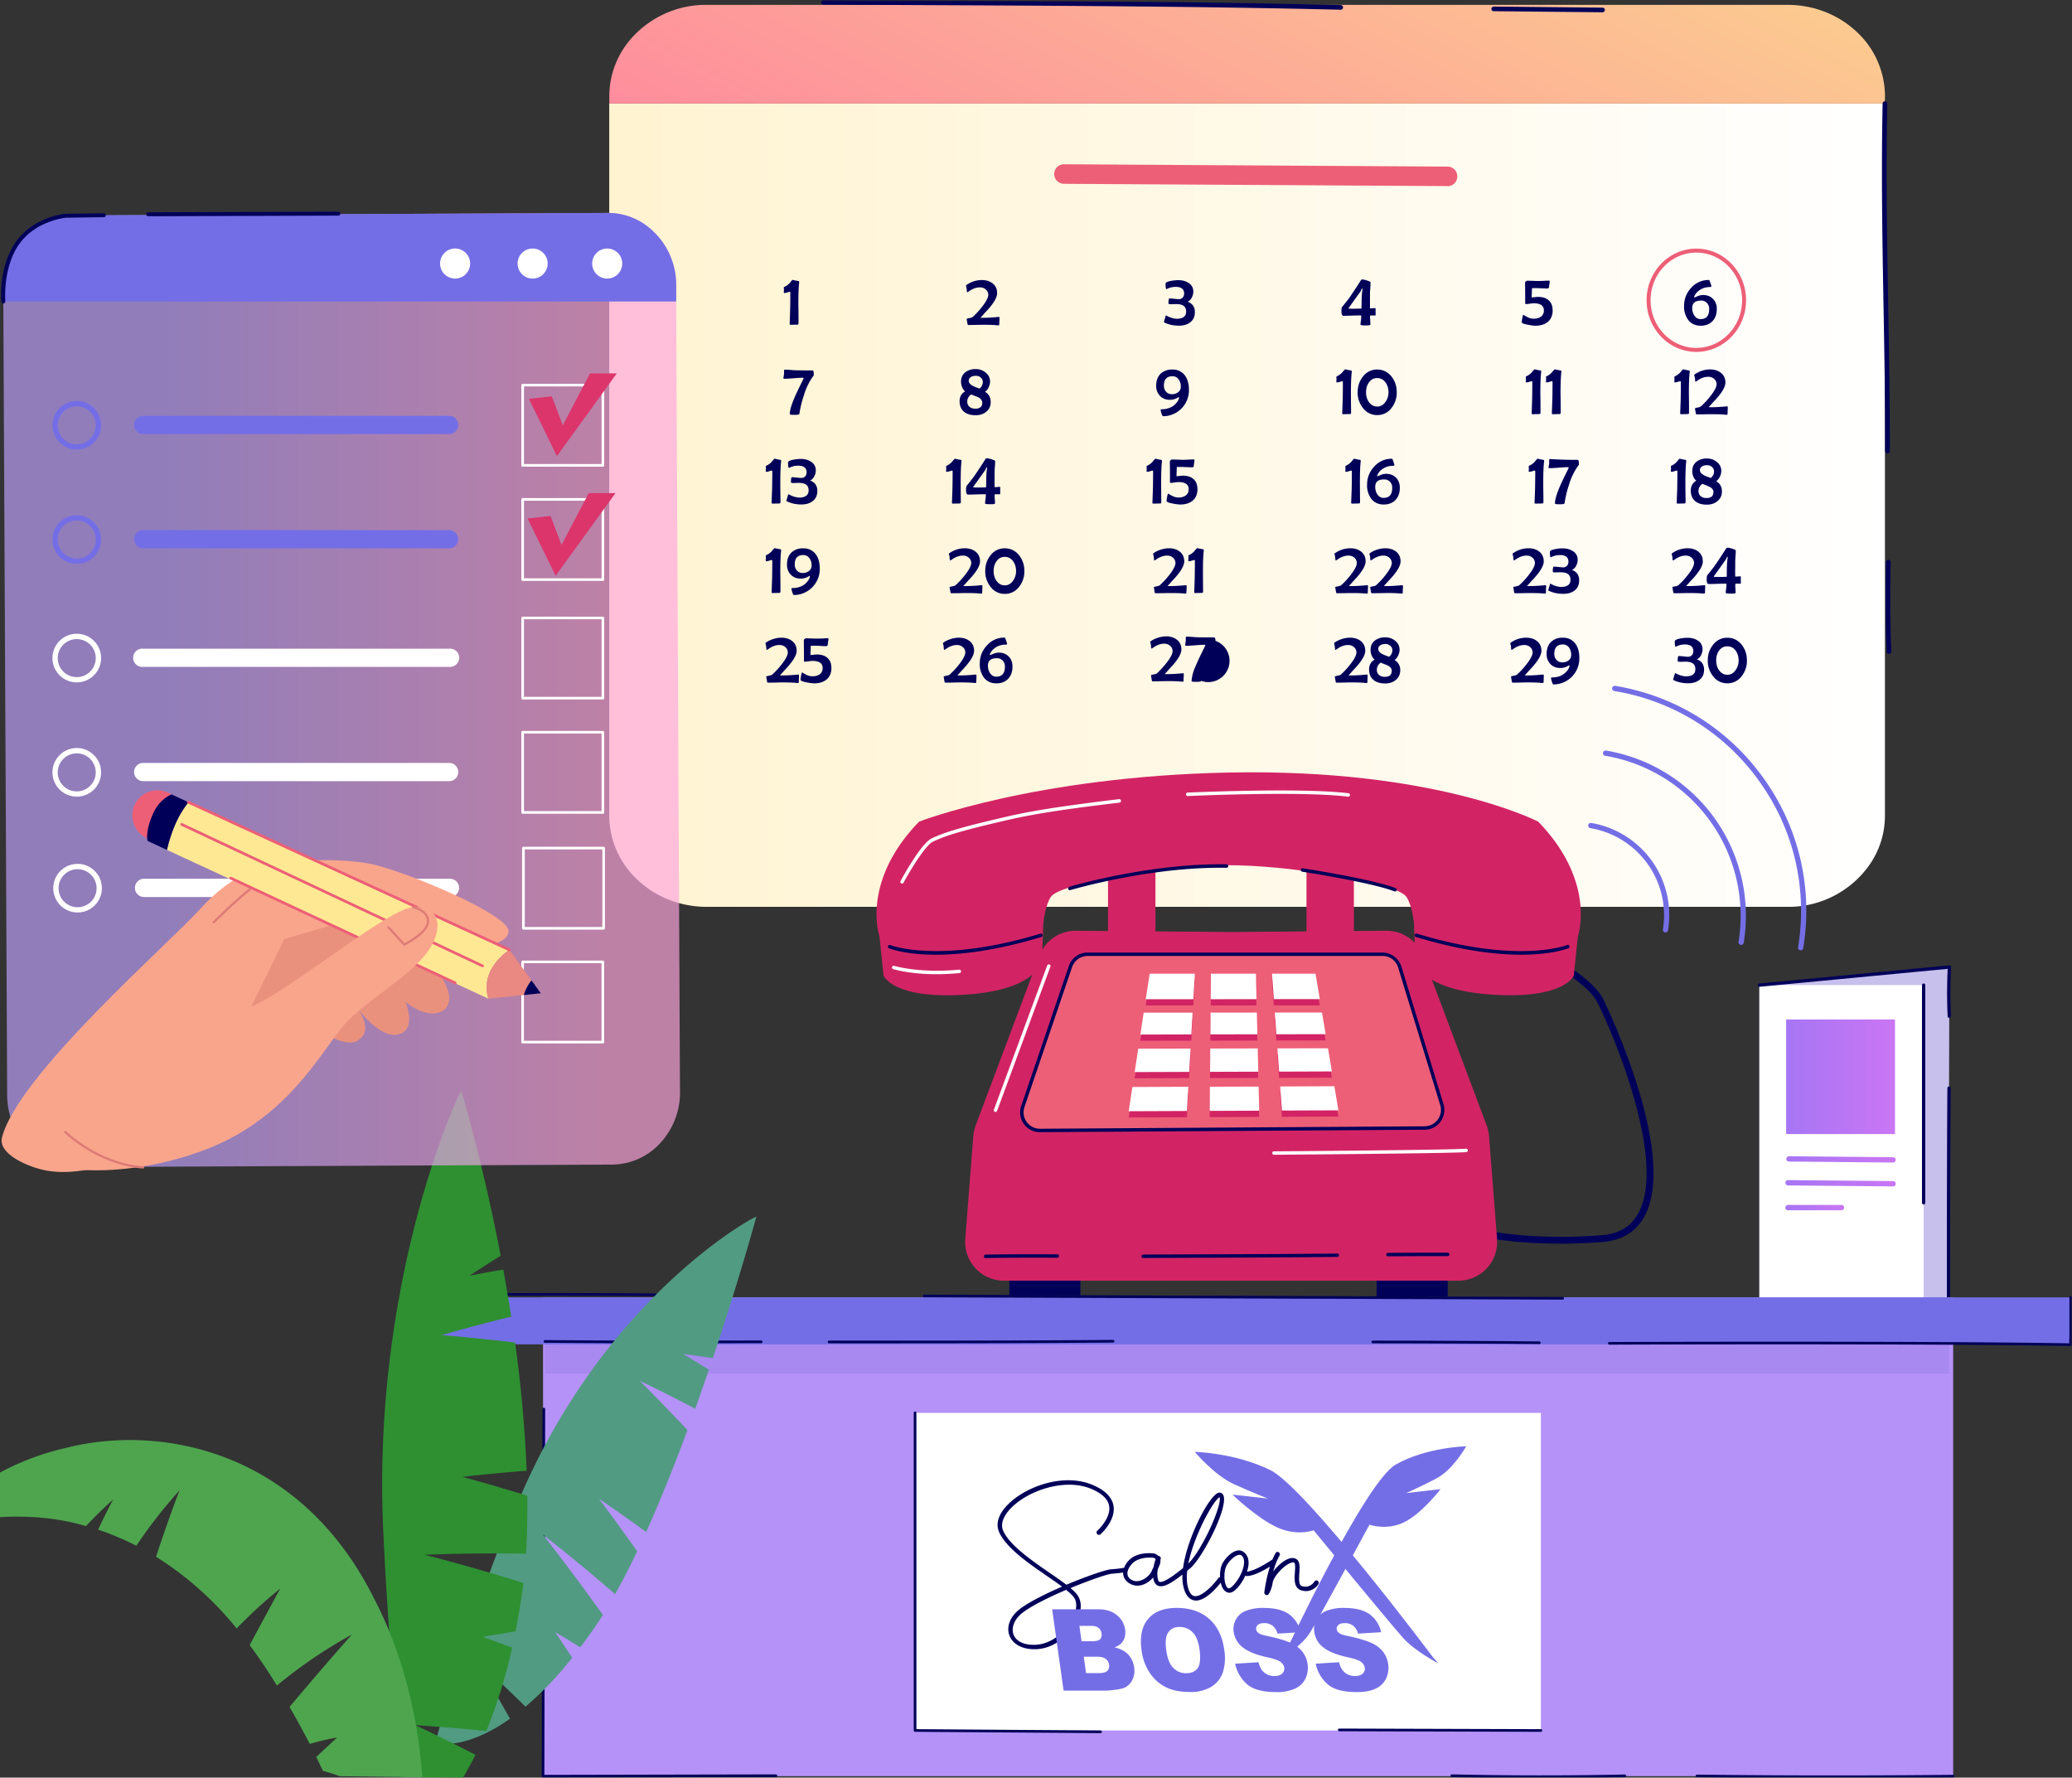 <svg width="422" height="362" fill="none" xmlns="http://www.w3.org/2000/svg"><rect width="100%" height="100%" fill="#333333" stroke="none"/><g clip-path="url(#a)"><mask id="b" style="mask-type:luminance" maskUnits="userSpaceOnUse" x="-40" y="0" width="462" height="411"><path d="M422 0H-40v411h462V0Z" fill="#fff"/></mask><g mask="url(#b)"><path d="M383.9 21.08v145c0 3.5-1.02 6.77-2.82 9.56a20.12 20.12 0 0 1-17 9.03H143.92c-5.68 0-10.8-2.24-14.41-5.82a17.9 17.9 0 0 1-5.43-12.77v-145h259.82Z" fill="url(#c)"/><path d="M162.77 57.37v.13c-.11.9-.17 2.36-.17 4.4a168.53 168.53 0 0 1 .03 3.92c0 .2-.08.3-.24.3h-.68c-.3.02-.52.02-.66.02-.15 0-.22-.06-.22-.18l.09-2.73c.03-.83.04-2.04.04-3.63 0-.11-.02-.17-.07-.17-.11 0-.3.04-.54.12-.25.08-.42.12-.55.12-.1 0-.17-.04-.17-.09 0-.05 0-.14.02-.26l.01-.27-.01-.24a2.6 2.6 0 0 1-.02-.24c0-.07.06-.12.16-.17a3.18 3.18 0 0 0 1.27-1.04c.22-.25.34-.37.36-.37l.6.14.64.11c.07.02.1.07.1.14l.01-.01ZM203.56 64.77c0 .14 0 .36-.02.66-.02.3-.02.52-.02.67 0 .1-.08.16-.24.16l-.68-.06c-.5-.04-1.25-.06-2.24-.06-.34 0-.86 0-1.54.02l-1.55.03c-.1 0-.18-.05-.2-.15l-.2-1.07c0-.06.18-.12.51-.18.37-.07.6-.14.7-.22.67-.6 1.32-1.3 1.96-2.12.83-1.07 1.24-1.87 1.24-2.42 0-.44-.18-.82-.53-1.1-.33-.28-.71-.41-1.15-.41-.45 0-.86.08-1.28.26-.3.11-.58.27-.87.47l-.38.26H197c-.05-.03-.07-.12-.09-.26l-.04-.52c-.1-.45-.15-.63-.15-.54 0-.04.04-.09.1-.14a5.41 5.41 0 0 1 3.12-1.02c.89 0 1.61.21 2.18.64.64.48.96 1.15.96 2.04 0 .95-.84 2.3-2.52 4.02-.19.23-.48.56-.88.98l.47.01c.93 0 2-.06 3.22-.18h.05c.1 0 .16.07.16.24v-.01ZM243.35 63.6c0 .9-.33 1.6-1 2.08-.57.43-1.32.64-2.23.64-1.09 0-2.06-.2-2.94-.63-.09-.04-.13-.08-.13-.13l.34-1.16c.03-.1.07-.16.13-.16a4.8 4.8 0 0 0 2.1.68c1.31 0 1.96-.5 1.96-1.47 0-.6-.23-1.03-.68-1.27-.31-.17-.8-.26-1.44-.26a13.07 13.07 0 0 1-1.07.03c-.27 0-.41-.06-.41-.18 0-.67.07-1 .21-1 .21 0 .53.03.95.07.42.05.74.08.95.08a1 1 0 0 0 .78-.32c.2-.22.3-.5.3-.82 0-.9-.58-1.36-1.72-1.36-.67 0-1.27.15-1.8.44a.15.15 0 0 1-.08.01c-.12 0-.18-.36-.18-1.1 0-.25.39-.44 1.16-.58.53-.09 1-.14 1.44-.14.8 0 1.48.18 2.04.54a2.01 2.01 0 0 1 1.01 1.8c0 .4-.1.8-.31 1.2a1.8 1.8 0 0 1-.85.86c.98.34 1.48 1.06 1.48 2.15h-.01ZM280.17 64.12c0 .09-.05.14-.15.13a12.5 12.5 0 0 0-.93 0c-.04.04-.06.1-.06.21 0 .18.01.44.04.79l.04.78c0 .1-.06.17-.18.2-.17.03-.45.04-.84.04-.67 0-1-.06-1-.16 0-.15.02-.42.08-.82.05-.4.08-.7.08-.88 0-.11-.05-.17-.13-.17-.39 0-.97 0-1.74.03s-1.35.04-1.74.04c-.28 0-.43-.3-.43-.91 0-.48.04-.77.14-.9.33-.38.8-.98 1.42-1.78a114.34 114.34 0 0 0 2.4-3.65c.08-.1.16-.16.23-.16.33 0 .83.13 1.51.39.15.05.22.14.22.27 0 .26-.01.63-.05 1.14-.04.5-.06.89-.06 1.14v2.94c.12 0 .3 0 .54-.02l.54-.03c.04 0 .06.04.06.12v.63l.01.63Zm-2.67-5.28c0-.04-.02-.07-.04-.1-.05 0-.11.09-.2.26l-.14.32c-.83 1.15-1.66 2.3-2.48 3.47.02.05.21.08.58.08h.3c.8 0 1.39-.01 1.78-.04l.02-1.82c.02-.78.06-1.36.13-1.77l.06-.4h-.01ZM316.23 63.12c0 1.07-.33 1.89-1 2.44-.62.51-1.47.77-2.52.77-.34 0-.85-.06-1.52-.2-.83-.15-1.25-.32-1.25-.5 0-.19.04-.46.11-.86.08-.45.16-.68.24-.68-.06 0 .15.14.64.4.5.28.96.41 1.4.41.6 0 1.08-.12 1.45-.37.44-.3.66-.74.66-1.31 0-.97-.69-1.46-2.06-1.46-.19 0-.45.03-.8.08-.35.06-.6.08-.74.08-.1 0-.17-.03-.2-.1a.43.43 0 0 1-.01-.13v-2.5l-.03-1.62c0-.07.06-.16.17-.26.1-.1.2-.15.26-.15l1.12.03a20.88 20.88 0 0 0 2.22 0c.49-.03.85-.04 1.1-.04.1 0 .16.05.16.14 0 .1-.02.3-.07.57-.05.28-.07.49-.07.64 0 .05-.04.1-.12.17-.07.06-.14.09-.2.09l-1.11-.04a17.67 17.67 0 0 0-2.05-.03c0 .41-.02 1.03-.07 1.87.14 0 .36-.01.65-.05.28-.03.5-.05.65-.05.88 0 1.58.2 2.1.63.58.47.87 1.15.87 2.03h.02ZM349.66 62.9c0 1.05-.3 1.88-.88 2.5-.6.62-1.4.93-2.4.93-1.1 0-1.96-.4-2.56-1.2a4.56 4.56 0 0 1-.83-2.83c0-1.43.5-2.67 1.47-3.71a4.67 4.67 0 0 1 3.54-1.57c.1 0 .16.05.2.15l.36 1.06c0 .15-.08.22-.26.22-.67 0-1.27.14-1.8.42-.68.37-1.15.85-1.41 1.44a.55.55 0 0 0-.05.18c0 .06.02.09.07.08.29-.1.57-.22.85-.34.31-.1.6-.15.9-.15.82 0 1.5.26 2.01.78.52.51.79 1.2.79 2.04Zm-1.55.03c0-.5-.15-.9-.46-1.23-.3-.33-.7-.49-1.18-.49-1.21 0-1.82.51-1.82 1.52 0 .57.14 1.07.42 1.51.33.5.75.74 1.29.74 1.17 0 1.75-.68 1.75-2.05ZM165.74 76.14c0 .16 0 .27-.02.32a12.66 12.66 0 0 0-1.96 3.95 21.3 21.3 0 0 0-.95 3.87c-.03.07-.1.11-.18.14-.14.04-.42.06-.85.06s-.72-.02-.82-.06c-.06-.02-.1-.08-.1-.18 0-.6.25-1.52.73-2.73.32-.8.78-1.79 1.35-2.95.48-.98.73-1.48.73-1.52 0-.07-.07-.11-.2-.11-.4 0-1.02.03-1.85.1-.83.07-1.45.1-1.86.1-.13 0-.2-.04-.2-.13 0-.1.02-.22.05-.37l.06-.38c.02-.1.02-.36.02-.82 0-.1.06-.15.2-.15.32 0 .87.03 1.64.1.5.03 1.8.05 3.94.05.18 0 .27.24.27.7ZM201.77 81.88c0 .83-.3 1.49-.92 1.98-.57.46-1.29.7-2.15.7-.96 0-1.72-.22-2.28-.65-.65-.49-.98-1.23-.98-2.22 0-.9.37-1.56 1.12-1.99a2.1 2.1 0 0 1-.6-.85 2.9 2.9 0 0 1-.23-1.11c0-.84.31-1.49.92-1.96a3.35 3.35 0 0 1 2.08-.62c.76 0 1.42.23 1.98.68.62.48.93 1.1.93 1.86 0 .38-.09.77-.28 1.16-.19.4-.43.71-.74.93.77.45 1.15 1.15 1.15 2.1Zm-1.72.12c0-.45-.28-.83-.85-1.12l-1.4-.55c-.53.37-.8.86-.8 1.46 0 .41.14.75.4 1 .3.29.71.43 1.24.43.94 0 1.42-.4 1.42-1.22Zm.12-4.22c0-.34-.14-.63-.4-.88-.28-.25-.6-.37-1-.37-.45 0-.82.1-1.08.28a.86.86 0 0 0-.39.74c0 .38.28.73.83 1.03.25.14.71.32 1.39.55.43-.38.65-.82.65-1.34ZM242.15 79.36a5.28 5.28 0 0 1-5.23 5.4c-.1 0-.16-.05-.2-.14a5.34 5.34 0 0 1-.34-1.12c0-.11.09-.16.27-.16.72 0 1.38-.16 1.97-.48.33-.17.66-.44.97-.8.36-.42.54-.8.54-1.13 0-.04-.01-.06-.05-.06a.51.51 0 0 0-.16.07c-.51.32-1.06.48-1.65.48-.83 0-1.5-.27-2.02-.8a2.85 2.85 0 0 1-.77-2.08c0-1.04.3-1.85.9-2.43a3.28 3.28 0 0 1 2.39-.85 3 3 0 0 1 2.58 1.22c.53.73.8 1.7.8 2.89v-.01Zm-1.66-.62c0-.57-.14-1.06-.42-1.45a1.48 1.48 0 0 0-1.27-.67c-1.17 0-1.75.64-1.75 1.91 0 .5.15.92.45 1.25.3.33.7.5 1.18.5s.9-.13 1.24-.39c.38-.28.57-.66.57-1.15ZM275.31 75.57v.14c-.11.9-.17 2.36-.17 4.4l.01 1.96c.02.88.02 1.53.02 1.96 0 .2-.08.29-.24.29l-.68.01c-.3.02-.52.02-.66.02-.15 0-.22-.06-.22-.18l.09-2.73c.03-.83.04-2.04.04-3.63 0-.11-.02-.17-.07-.17-.11 0-.3.03-.54.12-.25.08-.43.11-.55.11-.1 0-.17-.03-.17-.08 0-.06 0-.15.02-.27l.01-.26-.01-.24-.02-.25c0-.06.06-.12.16-.16a3.19 3.19 0 0 0 1.27-1.05c.22-.24.34-.36.36-.36l.6.14.64.11c.06.02.1.06.1.14l.01-.02ZM284.47 79.88a5 5 0 0 1-1.07 3.21 3.55 3.55 0 0 1-2.9 1.44 3.54 3.54 0 0 1-2.91-1.44 5 5 0 0 1-1.08-3.21c0-1.24.36-2.3 1.08-3.2a3.55 3.55 0 0 1 2.9-1.43c1.18 0 2.15.48 2.91 1.42.72.9 1.07 1.96 1.07 3.2Zm-1.68 0c0-.76-.2-1.42-.58-1.97-.44-.6-1-.92-1.72-.92-.71 0-1.28.3-1.7.92-.38.54-.57 1.2-.57 1.97s.19 1.42.57 1.98c.43.62 1 .93 1.7.93.71 0 1.25-.32 1.7-.96.4-.57.6-1.23.6-1.95ZM313.9 75.57l-.01.14c-.11.9-.17 2.36-.17 4.4a168.54 168.54 0 0 1 .03 3.92c0 .2-.08.29-.24.29l-.68.01c-.3.02-.51.02-.66.02-.15 0-.22-.06-.22-.18l.09-2.73c.03-.83.04-2.04.04-3.63 0-.11-.02-.17-.07-.17-.11 0-.3.03-.54.12-.25.08-.42.11-.55.11-.1 0-.17-.03-.17-.08 0-.06 0-.15.02-.27l.02-.26c0-.06 0-.14-.02-.24l-.02-.25c0-.06.06-.12.16-.16a3.19 3.19 0 0 0 1.27-1.05c.22-.24.34-.36.36-.36l.6.14.64.11c.06.02.1.06.1.14l.01-.02ZM318 75.57v.14c-.1.9-.17 2.36-.17 4.4a168.54 168.54 0 0 1 .03 3.92c0 .2-.08.29-.23.29l-.68.01c-.3.02-.52.02-.67.02-.14 0-.22-.06-.22-.18l.1-2.73c.02-.83.04-2.04.04-3.63 0-.11-.03-.17-.07-.17-.12 0-.3.03-.54.12-.25.08-.43.11-.55.11-.11 0-.17-.03-.17-.08a3.73 3.73 0 0 1 .03-.53c0-.06 0-.14-.02-.24a3 3 0 0 1-.01-.25c0-.06.05-.12.15-.16.28-.12.58-.32.88-.6l.4-.45c.21-.24.33-.36.35-.36l.6.14.64.11c.07.02.1.06.1.14l.02-.02ZM344.15 75.57v.14c-.12.9-.18 2.36-.18 4.4a168.54 168.54 0 0 1 .03 3.92c0 .2-.07.29-.23.29l-.68.01c-.3.02-.52.02-.67.02-.14 0-.22-.06-.22-.18l.1-2.73c.02-.83.04-2.04.04-3.63 0-.11-.02-.17-.07-.17-.12 0-.3.03-.54.12-.25.08-.43.11-.56.11-.1 0-.16-.03-.16-.08l.01-.27c.02-.12.02-.2.02-.26s0-.14-.02-.24l-.01-.25c0-.06.05-.12.15-.16a3.18 3.18 0 0 0 1.28-1.05c.21-.24.33-.36.36-.36l.59.14.65.11c.06.02.1.06.1.14v-.02ZM351.9 82.97l-.03.67-.02.67c0 .1-.08.16-.24.16l-.67-.06c-.5-.04-1.26-.06-2.25-.06-.34 0-.85 0-1.54.02-.69.02-1.2.02-1.54.02-.11 0-.18-.04-.22-.14l-.18-1.07c0-.06.17-.12.5-.18.38-.07.6-.15.7-.23.67-.6 1.32-1.3 1.96-2.11.83-1.07 1.24-1.87 1.24-2.42 0-.45-.18-.82-.53-1.11-.33-.27-.7-.4-1.15-.4-.44 0-.86.08-1.28.25-.29.12-.58.28-.87.48l-.38.26h-.08c-.05-.03-.07-.12-.08-.27 0-.12-.02-.28-.05-.51-.1-.45-.15-.63-.15-.55 0-.03.04-.08.11-.14a5.41 5.41 0 0 1 3.12-1.02c.88 0 1.6.22 2.17.65.64.48.97 1.15.97 2.03 0 .96-.85 2.3-2.53 4.03-.19.23-.48.55-.88.97l.47.02c.93 0 2-.06 3.22-.18h.06c.1 0 .15.07.15.23ZM159.1 93.78l-.01.14c-.1.9-.17 2.36-.17 4.4 0 .43 0 1.09.02 1.96l.02 1.96c0 .2-.09.29-.24.29l-.68.01-.67.02c-.14 0-.22-.06-.22-.19l.1-2.72c.02-.83.04-2.04.04-3.63 0-.12-.03-.18-.07-.18-.12 0-.3.04-.54.12-.25.08-.43.12-.56.12-.1 0-.16-.03-.16-.08l.01-.27.02-.26c0-.06 0-.14-.02-.25l-.01-.24c0-.06.05-.12.15-.16a3.19 3.19 0 0 0 1.28-1.05c.22-.24.33-.36.36-.36l.59.13.64.12c.07.02.1.06.1.14l.02-.02ZM166.46 100c0 .92-.33 1.61-1 2.09-.57.42-1.32.64-2.23.64-1.09 0-2.06-.21-2.94-.63-.1-.04-.13-.08-.13-.13l.34-1.16c.03-.1.07-.16.13-.16a4.8 4.8 0 0 0 2.1.68c1.31 0 1.96-.5 1.96-1.47 0-.6-.23-1.03-.68-1.27-.31-.17-.8-.26-1.44-.26a12.87 12.87 0 0 1-1.07.03c-.27 0-.41-.06-.41-.18 0-.67.07-1 .21-1 .21 0 .53.03.95.07.42.05.74.08.95.08a1 1 0 0 0 .78-.32c.2-.22.3-.5.3-.82 0-.9-.58-1.36-1.72-1.36-.67 0-1.27.14-1.81.44a.15.15 0 0 1-.07.01c-.12 0-.18-.36-.18-1.1 0-.25.39-.44 1.16-.58.53-.09 1-.14 1.44-.14.8 0 1.48.18 2.04.54a2.01 2.01 0 0 1 1.01 1.8c0 .4-.1.8-.31 1.2a1.8 1.8 0 0 1-.85.86c.98.34 1.48 1.06 1.48 2.15h-.01ZM195.83 93.78v.14c-.11.9-.17 2.36-.17 4.4l.01 1.96.02 1.96c0 .2-.08.29-.24.29l-.68.01-.66.02c-.15 0-.23-.06-.23-.19l.1-2.72c.02-.83.04-2.04.04-3.63 0-.12-.02-.18-.07-.18-.11 0-.3.04-.54.12-.25.08-.43.12-.55.12-.1 0-.17-.03-.17-.08 0-.06 0-.15.02-.27l.01-.26-.01-.25-.02-.24c0-.06.06-.12.16-.16.27-.12.57-.32.88-.6l.4-.45c.2-.24.33-.36.35-.36l.6.13.64.12c.07.02.1.06.1.14l.01-.02ZM203.72 100.53c0 .09-.06.14-.16.13a12.19 12.19 0 0 0-.93 0c-.04.03-.06.1-.06.21 0 .18.01.44.04.79.03.35.04.6.04.78 0 .1-.06.17-.18.2-.16.03-.44.04-.84.04-.67 0-1-.06-1-.17 0-.14.02-.41.08-.81.05-.4.08-.7.08-.88 0-.11-.04-.17-.13-.17-.38 0-.96 0-1.73.03-.78.03-1.36.04-1.74.04-.29 0-.44-.3-.44-.91 0-.48.05-.77.14-.9.33-.38.8-.98 1.42-1.79a114.16 114.16 0 0 0 2.4-3.64c.08-.1.16-.16.23-.16.33 0 .83.13 1.51.39.15.05.23.14.23.27 0 .26-.02.63-.06 1.14-.04.5-.05.89-.05 1.14v1.17c-.02.5-.02.9-.01 1.17v.6c.12 0 .3 0 .55-.02l.54-.04c.03 0 .06.05.06.13v1.26Zm-2.68-5.28c0-.04-.01-.08-.04-.1-.04 0-.1.1-.19.26l-.15.32-2.48 3.47c.02.05.22.08.58.08h.3c.8 0 1.39-.01 1.78-.04l.03-1.82c.02-.78.05-1.36.12-1.78l.06-.39ZM236.66 93.78v.14c-.12.9-.17 2.36-.17 4.4l.01 1.96.02 1.96c0 .2-.08.29-.24.29l-.68.01-.66.02c-.15 0-.23-.06-.23-.19l.1-2.72c.02-.83.04-2.04.04-3.63 0-.12-.02-.18-.07-.18-.12 0-.3.04-.54.12-.25.08-.43.12-.55.12-.11 0-.17-.03-.17-.08 0-.06 0-.15.02-.27l.01-.26-.01-.25-.02-.24c0-.06.05-.12.16-.16a3.18 3.18 0 0 0 1.27-1.05c.22-.24.34-.36.36-.36l.6.13.63.12c.07.02.1.06.1.14l.02-.02ZM243.89 99.53c0 1.07-.33 1.89-1.01 2.44-.62.51-1.46.77-2.52.77a8.7 8.7 0 0 1-1.51-.2c-.83-.15-1.25-.32-1.25-.5 0-.19.04-.47.11-.86.08-.45.16-.68.24-.68-.07 0 .14.14.64.4.5.28.96.41 1.4.41.6 0 1.07-.12 1.45-.37.44-.3.66-.74.66-1.31 0-.97-.69-1.46-2.07-1.46-.18 0-.45.03-.8.08-.35.06-.6.08-.73.08-.11 0-.18-.03-.2-.1a.46.46 0 0 1-.02-.13v-.44l.01-.43-.01-1.63-.02-1.62c0-.07.06-.16.16-.26.11-.1.2-.15.26-.15l1.13.03 1.13.04 1.09-.04c.48-.03.84-.04 1.09-.04.1 0 .16.05.16.14 0 .1-.02.3-.07.57a4 4 0 0 0-.07.63c0 .06-.03.12-.1.18-.08.06-.15.09-.2.09l-1.12-.04a23.15 23.15 0 0 0-2.05-.03c0 .41-.02 1.03-.07 1.87.15 0 .36-.01.65-.05.28-.03.5-.05.65-.05.88 0 1.59.2 2.1.63.58.47.87 1.15.87 2.03h.02ZM277.14 93.78v.14c-.12.9-.17 2.36-.17 4.4l.01 1.96.02 1.96c0 .2-.08.29-.24.29l-.68.01-.66.02c-.15 0-.23-.06-.23-.19l.1-2.72c.02-.83.04-2.04.04-3.63 0-.12-.02-.18-.07-.18-.12 0-.3.04-.54.12-.25.08-.43.12-.55.12-.11 0-.17-.03-.17-.08 0-.06 0-.15.02-.27l.01-.26-.01-.25-.02-.24c0-.06.05-.12.16-.16a3.19 3.19 0 0 0 1.27-1.05c.22-.24.34-.36.36-.36l.6.13.63.12c.07.02.1.06.1.14l.02-.02ZM285.1 99.31c0 1.05-.3 1.88-.88 2.5-.59.62-1.39.93-2.4.93-1.1 0-1.95-.4-2.56-1.2a4.56 4.56 0 0 1-.83-2.83c0-1.43.5-2.67 1.47-3.71a4.67 4.67 0 0 1 3.54-1.58c.1 0 .16.06.2.16l.36 1.06c0 .15-.08.22-.26.22-.67 0-1.27.14-1.8.42-.68.36-1.15.85-1.41 1.44a.53.53 0 0 0-.05.18c0 .06.02.09.07.08.29-.1.57-.22.85-.34.31-.1.61-.15.9-.15.82 0 1.5.26 2.02.78.51.51.78 1.2.78 2.04Zm-1.55.03c0-.5-.15-.9-.45-1.23-.31-.32-.7-.48-1.19-.48-1.21 0-1.82.5-1.82 1.51 0 .58.14 1.08.42 1.52.33.49.75.73 1.29.73 1.17 0 1.75-.68 1.75-2.05ZM314.49 93.78v.14c-.12.9-.18 2.36-.18 4.4 0 .43 0 1.09.02 1.96l.02 1.96c0 .2-.09.29-.24.29l-.68.01-.67.02c-.14 0-.22-.06-.22-.19l.1-2.72c.02-.83.04-2.04.04-3.63 0-.12-.03-.18-.07-.18-.12 0-.3.04-.54.12-.25.08-.43.12-.56.12-.1 0-.16-.03-.16-.08l.01-.27.02-.26c0-.06 0-.14-.02-.25l-.01-.24c0-.06.05-.12.15-.16a3.18 3.18 0 0 0 1.28-1.05c.22-.24.33-.36.36-.36l.59.13.64.12c.07.02.1.06.1.14l.02-.02ZM321.57 94.34c0 .16 0 .27-.02.33a12.66 12.66 0 0 0-1.96 3.95 21.3 21.3 0 0 0-.94 3.87c-.04.07-.1.11-.19.14-.13.04-.41.06-.85.06-.43 0-.72-.02-.82-.06-.06-.02-.09-.08-.09-.18 0-.61.24-1.52.72-2.73.32-.8.78-1.8 1.35-2.96.49-.98.73-1.48.73-1.51 0-.08-.07-.11-.19-.11-.41 0-1.03.03-1.86.1-.82.07-1.45.1-1.86.1-.13 0-.2-.04-.2-.13 0-.1.03-.22.05-.38l.07-.37.01-.82c0-.1.07-.16.2-.16a74.73 74.73 0 0 0 5.57.16c.2 0 .28.23.28.7ZM343.44 93.78l-.01.14c-.1.9-.17 2.36-.17 4.4 0 .43 0 1.09.02 1.96l.02 1.96c0 .2-.09.29-.24.29l-.68.01-.67.02c-.14 0-.22-.06-.22-.19l.1-2.72c.02-.83.04-2.04.04-3.63 0-.12-.03-.18-.07-.18-.12 0-.3.04-.55.12-.24.08-.42.12-.55.12-.1 0-.16-.03-.16-.08l.01-.27.02-.26c0-.06 0-.14-.02-.25l-.01-.24c0-.06.05-.12.15-.16a3.19 3.19 0 0 0 1.28-1.05c.21-.24.33-.36.35-.36l.6.13.64.12c.07.02.1.06.1.14l.01-.02ZM350.7 100.09c0 .83-.32 1.48-.93 1.98-.56.46-1.28.7-2.15.7-.95 0-1.72-.22-2.28-.65-.65-.5-.98-1.24-.98-2.22 0-.9.37-1.57 1.12-2-.25-.2-.44-.47-.6-.84a2.91 2.91 0 0 1-.22-1.11c0-.84.3-1.49.91-1.96a3.35 3.35 0 0 1 2.08-.62c.76 0 1.42.23 1.98.68.62.48.94 1.1.94 1.85 0 .39-.1.78-.28 1.17-.2.4-.44.7-.75.92a2.26 2.26 0 0 1 1.15 2.1Zm-1.72.11c0-.44-.29-.82-.86-1.1l-1.4-.57c-.52.38-.79.86-.79 1.46 0 .42.14.75.4 1.01.3.28.7.42 1.23.42.94 0 1.41-.4 1.41-1.22Zm.11-4.21c0-.35-.13-.64-.4-.89-.27-.24-.6-.37-1-.37-.45 0-.81.1-1.07.28a.86.86 0 0 0-.4.74c0 .39.28.73.83 1.03.25.14.71.32 1.4.55.43-.38.65-.82.65-1.34ZM159.1 111.98l-.01.14c-.1.9-.17 2.36-.17 4.4a168.6 168.6 0 0 1 .03 3.92c0 .2-.08.3-.23.3l-.68.01-.67.02c-.14 0-.22-.06-.22-.19l.1-2.72c.02-.84.04-2.05.04-3.64 0-.1-.03-.17-.07-.17-.12 0-.3.04-.54.12-.25.08-.43.12-.56.12-.1 0-.16-.03-.16-.09l.01-.26.02-.27c0-.05 0-.13-.02-.24l-.01-.24c0-.07.05-.12.15-.16a3.2 3.2 0 0 0 1.28-1.05c.22-.25.33-.36.36-.36l.59.13.64.11c.07.03.1.07.1.14l.02-.02ZM166.96 115.77a5.29 5.29 0 0 1-5.23 5.4c-.1 0-.17-.05-.2-.14a5.33 5.33 0 0 1-.34-1.12c0-.11.09-.16.27-.16.72 0 1.37-.16 1.97-.48.33-.17.66-.44.97-.8.36-.42.54-.8.54-1.13 0-.04-.02-.06-.05-.06a.48.48 0 0 0-.17.07c-.5.32-1.06.48-1.64.48-.83 0-1.5-.27-2.02-.8a2.85 2.85 0 0 1-.77-2.08c0-1.04.3-1.85.9-2.43a3.28 3.28 0 0 1 2.39-.85 3 3 0 0 1 2.58 1.22c.53.73.8 1.7.8 2.89v-.01Zm-1.66-.62c0-.57-.14-1.06-.43-1.45a1.47 1.47 0 0 0-1.26-.67c-1.17 0-1.75.64-1.75 1.91 0 .5.15.92.45 1.25.3.33.7.5 1.18.5s.9-.13 1.24-.39c.38-.28.57-.66.57-1.15ZM200.08 119.39c0 .14 0 .36-.02.66l-.02.67c0 .11-.08.16-.24.16l-.67-.05c-.5-.04-1.25-.06-2.25-.06-.34 0-.85 0-1.54.02l-1.54.02c-.11 0-.18-.05-.21-.15l-.19-1.07c0-.06.17-.12.5-.17.38-.08.6-.15.7-.23.67-.6 1.33-1.3 1.96-2.12.83-1.06 1.25-1.87 1.25-2.41 0-.45-.18-.82-.53-1.12-.33-.27-.72-.4-1.16-.4-.44 0-.85.09-1.28.26-.29.12-.58.27-.87.47l-.37.26h-.09c-.04-.02-.07-.12-.08-.26l-.04-.52c-.1-.44-.16-.63-.16-.54 0-.04.04-.09.11-.14a5.43 5.43 0 0 1 3.12-1.02c.88 0 1.6.21 2.17.64.64.48.97 1.16.97 2.04 0 .95-.84 2.3-2.53 4.03-.18.22-.48.55-.88.97l.47.02c.93 0 2-.06 3.22-.18h.06c.1 0 .15.07.15.23v-.01ZM208.63 116.29a5 5 0 0 1-1.07 3.21 3.55 3.55 0 0 1-2.91 1.44 3.54 3.54 0 0 1-2.91-1.44 5 5 0 0 1-1.08-3.21c0-1.24.36-2.3 1.08-3.2a3.55 3.55 0 0 1 2.9-1.43c1.18 0 2.16.47 2.92 1.42.71.9 1.07 1.96 1.07 3.2Zm-1.69 0c0-.76-.2-1.42-.58-1.97-.43-.6-1-.92-1.72-.92-.7 0-1.27.3-1.7.92-.38.54-.57 1.2-.57 1.97s.19 1.42.57 1.97c.44.63 1 .94 1.7.94.71 0 1.25-.32 1.7-.96.4-.57.6-1.23.6-1.95ZM241.68 119.39c0 .14 0 .36-.02.66l-.03.67c0 .11-.08.16-.23.16l-.68-.05c-.5-.04-1.25-.06-2.25-.06-.34 0-.85 0-1.53.02l-1.55.02c-.1 0-.18-.05-.21-.15l-.18-1.07c0-.06.16-.12.5-.17.37-.08.6-.15.7-.23.67-.6 1.32-1.3 1.96-2.12.82-1.06 1.24-1.87 1.24-2.41 0-.45-.18-.82-.53-1.12-.33-.27-.71-.4-1.16-.4-.44 0-.85.09-1.27.26-.3.12-.59.27-.88.47l-.37.26h-.08c-.05-.02-.08-.12-.09-.26l-.04-.52c-.1-.44-.15-.63-.15-.54 0-.04.04-.09.1-.14.39-.3.88-.55 1.49-.74a5.43 5.43 0 0 1 1.63-.28c.88 0 1.6.21 2.17.64.65.48.97 1.16.97 2.04 0 .95-.84 2.3-2.52 4.03-.19.22-.48.55-.88.97l.46.02c.94 0 2.01-.06 3.22-.18h.06c.1 0 .15.07.15.23v-.01ZM245.17 111.98v.14c-.11.9-.17 2.36-.17 4.4l.01 1.96.02 1.96c0 .2-.08.3-.24.3l-.68.01-.66.02c-.15 0-.22-.06-.22-.19l.09-2.72c.02-.84.04-2.05.04-3.64 0-.1-.02-.17-.07-.17-.11 0-.3.04-.54.12-.25.08-.43.12-.55.12-.1 0-.17-.03-.17-.09a3.72 3.72 0 0 1 .03-.53l-.01-.24-.02-.24c0-.07.06-.12.16-.16.27-.12.57-.32.88-.6l.4-.45c.2-.25.33-.36.35-.36l.6.13.64.11c.06.03.1.07.1.14l.01-.02ZM278.62 119.39c0 .14 0 .36-.02.66-.02.3-.02.53-.02.67 0 .11-.08.16-.24.16l-.68-.05c-.5-.04-1.25-.06-2.24-.06-.34 0-.86 0-1.54.02l-1.55.02c-.1 0-.18-.05-.2-.15l-.2-1.07c0-.06.17-.12.5-.17.38-.08.61-.15.71-.23.67-.6 1.32-1.3 1.96-2.12.82-1.06 1.24-1.87 1.24-2.41 0-.45-.18-.82-.53-1.12-.33-.27-.71-.4-1.16-.4-.44 0-.85.09-1.27.26-.3.12-.58.27-.88.47l-.37.26h-.08c-.05-.02-.07-.12-.09-.26l-.04-.52c-.1-.44-.15-.63-.15-.54 0-.04.04-.09.1-.14a5.43 5.43 0 0 1 3.12-1.02c.88 0 1.6.21 2.18.64.64.48.96 1.16.96 2.04 0 .95-.84 2.3-2.52 4.03-.19.22-.48.55-.88.97l.46.02c.94 0 2.01-.06 3.22-.18h.06c.1 0 .15.07.15.23v-.01ZM285.74 119.39c0 .14 0 .36-.03.66l-.02.67c0 .11-.08.16-.23.16a32.21 32.21 0 0 0-2.92-.12l-1.55.03-1.54.02c-.11 0-.18-.05-.21-.15l-.19-1.07c0-.06.17-.12.5-.17.38-.08.61-.15.7-.23.67-.6 1.33-1.3 1.96-2.12.83-1.06 1.25-1.87 1.25-2.41 0-.45-.18-.82-.53-1.12-.33-.27-.72-.4-1.16-.4-.44 0-.85.09-1.27.26-.3.12-.59.27-.88.47l-.37.26h-.08c-.05-.02-.08-.12-.09-.26l-.04-.52c-.1-.44-.15-.63-.15-.54 0-.04.04-.09.1-.14.39-.3.88-.55 1.49-.74a5.43 5.43 0 0 1 1.63-.28c.88 0 1.6.21 2.17.64.65.48.97 1.16.97 2.04 0 .95-.84 2.3-2.52 4.03-.2.22-.48.55-.88.97l.46.02c.94 0 2.01-.06 3.22-.18h.06c.1 0 .15.07.15.23v-.01ZM314.9 119.39l-.03.66-.02.67c0 .11-.08.16-.24.16l-.67-.05c-.5-.04-1.26-.06-2.25-.06-.34 0-.85 0-1.54.02l-1.54.02c-.11 0-.18-.05-.22-.15l-.18-1.07c0-.06.17-.12.5-.17.38-.08.6-.15.7-.23.67-.6 1.32-1.3 1.96-2.12.83-1.06 1.24-1.87 1.24-2.41 0-.45-.18-.82-.53-1.12-.33-.27-.7-.4-1.15-.4-.44 0-.86.09-1.28.26-.29.12-.58.27-.87.47l-.38.26h-.08c-.05-.02-.07-.12-.08-.26 0-.12-.02-.29-.05-.52-.1-.44-.15-.63-.15-.54 0-.04.04-.09.11-.14a5.43 5.43 0 0 1 3.12-1.02c.88 0 1.6.21 2.17.64.65.48.97 1.16.97 2.04 0 .95-.85 2.3-2.53 4.03-.19.22-.48.55-.88.97l.47.02c.93 0 2-.06 3.22-.18h.06c.1 0 .15.07.15.23v-.01ZM321.62 118.22c0 .9-.33 1.6-.99 2.08-.57.42-1.32.63-2.23.63-1.09 0-2.07-.2-2.94-.62-.1-.04-.14-.08-.14-.13l.35-1.16c.03-.1.07-.16.13-.16a4.8 4.8 0 0 0 2.1.67c1.3 0 1.96-.49 1.96-1.47 0-.6-.23-1.03-.68-1.26-.32-.18-.8-.26-1.44-.26l-.56.01-.51.02c-.28 0-.42-.06-.42-.18 0-.67.07-1 .22-1 .21 0 .53.02.95.07.42.05.74.08.95.08a1 1 0 0 0 .77-.33c.2-.21.3-.49.3-.81 0-.91-.57-1.36-1.71-1.36-.67 0-1.27.14-1.81.43a.14.14 0 0 1-.07.02c-.12 0-.18-.37-.18-1.1 0-.25.38-.44 1.16-.58.53-.1 1-.14 1.44-.14.8 0 1.48.18 2.04.54a2.01 2.01 0 0 1 1.01 1.8c0 .4-.1.8-.31 1.2a1.8 1.8 0 0 1-.86.86c.99.34 1.48 1.06 1.48 2.15ZM347.3 119.39l-.03.66-.02.67c0 .11-.08.16-.24.16l-.67-.05c-.5-.04-1.25-.06-2.25-.06-.34 0-.85 0-1.54.02l-1.54.02c-.11 0-.18-.05-.21-.15l-.19-1.07c0-.06.17-.12.5-.17.38-.08.61-.15.7-.23.67-.6 1.33-1.3 1.96-2.12.83-1.06 1.25-1.87 1.25-2.41 0-.45-.18-.82-.53-1.12-.33-.27-.72-.4-1.16-.4-.44 0-.85.09-1.27.26-.3.12-.59.27-.88.47l-.37.26h-.08c-.05-.02-.08-.12-.09-.26l-.04-.52c-.1-.44-.16-.63-.16-.54 0-.04.04-.09.11-.14a5.43 5.43 0 0 1 3.12-1.02c.88 0 1.6.21 2.17.64.65.48.97 1.16.97 2.04 0 .95-.84 2.3-2.52 4.03l-.88.97.46.02c.94 0 2.01-.06 3.22-.18h.06c.1 0 .15.07.15.23v-.01ZM354.56 118.73c0 .1-.05.14-.16.14a12.34 12.34 0 0 0-.92 0c-.04.03-.06.1-.06.21 0 .17 0 .43.03.78.03.36.04.61.04.79 0 .1-.06.17-.18.2-.16.02-.44.04-.83.04-.67 0-1-.06-1-.17 0-.14.02-.41.07-.81.06-.4.08-.7.08-.88 0-.12-.04-.18-.12-.18l-1.74.04c-.77.03-1.35.04-1.74.04-.29 0-.43-.3-.43-.91 0-.48.04-.78.13-.9.33-.38.8-.98 1.42-1.79a112.63 112.63 0 0 0 2.41-3.64c.08-.1.15-.16.22-.16.33 0 .84.13 1.52.38.14.06.22.15.22.28 0 .25-.02.63-.06 1.14-.03.5-.05.88-.05 1.14v1.17c-.02.5-.02.9-.01 1.17v.6a9.68 9.68 0 0 0 1.1-.06c.03 0 .05.05.05.13v.62l.01.64Zm-2.67-5.28c0-.03-.02-.07-.05-.08-.04 0-.1.08-.19.25l-.15.32-2.48 3.47c.03.05.22.08.59.08h.29c.8 0 1.4-.01 1.79-.04 0-.6 0-1.22.02-1.82.02-.78.06-1.37.12-1.78l.06-.4ZM162.73 137.6c0 .14 0 .36-.02.66-.02.3-.02.52-.02.67 0 .1-.08.16-.24.16l-.67-.06c-.5-.03-1.26-.06-2.25-.06-.34 0-.85 0-1.54.03l-1.55.02c-.1 0-.17-.05-.2-.15l-.19-1.07c0-.06.17-.12.5-.18.38-.07.6-.14.7-.22.67-.6 1.32-1.3 1.96-2.12.83-1.06 1.24-1.87 1.24-2.42 0-.44-.17-.82-.53-1.1-.33-.28-.71-.41-1.15-.41-.45 0-.86.08-1.28.26-.29.11-.58.27-.87.47l-.38.26h-.08c-.04-.03-.07-.12-.08-.26 0-.12-.02-.29-.05-.52-.1-.45-.15-.63-.15-.54 0-.04.04-.09.11-.14.38-.3.88-.55 1.48-.74a5.4 5.4 0 0 1 1.64-.28c.88 0 1.6.21 2.17.64.65.48.97 1.16.97 2.03 0 .96-.85 2.3-2.53 4.03-.19.23-.48.56-.88.98l.47.01c.93 0 2-.06 3.22-.18h.06c.1 0 .15.07.15.24v-.01ZM169.34 135.95c0 1.07-.34 1.88-1.01 2.44-.62.5-1.46.77-2.52.77a8.7 8.7 0 0 1-1.51-.2c-.83-.15-1.25-.33-1.25-.51s.04-.46.1-.85c.09-.46.17-.69.25-.69-.07 0 .14.14.64.41.5.27.96.4 1.4.4.6 0 1.07-.12 1.45-.37.44-.3.66-.73.66-1.31 0-.97-.7-1.45-2.07-1.45-.18 0-.45.02-.8.08-.35.05-.6.08-.73.08-.11 0-.17-.03-.2-.1a12.96 12.96 0 0 1-.01-.57v-.44l-.01-1.62-.02-1.63c0-.07.05-.16.16-.25.11-.1.2-.15.26-.15.25 0 .62 0 1.13.03a27.84 27.84 0 0 0 2.22 0c.48-.03.84-.05 1.09-.05.1 0 .16.05.16.15 0 .1-.02.29-.07.57a3.9 3.9 0 0 0-.07.63c0 .05-.03.11-.11.17-.08.06-.14.1-.2.1-.24 0-.62-.02-1.11-.05a17.95 17.95 0 0 0-2.05-.02c0 .4-.02 1.03-.07 1.87.14 0 .36-.02.65-.06.28-.03.5-.05.65-.05.88 0 1.58.21 2.1.63.58.47.87 1.15.87 2.04h.02ZM198.88 137.6c0 .14 0 .36-.02.66l-.03.67c0 .1-.08.16-.23.16l-.68-.06c-.5-.03-1.25-.06-2.25-.06-.34 0-.85 0-1.54.03l-1.54.02c-.1 0-.18-.05-.21-.15l-.19-1.07c0-.06.17-.12.5-.18.38-.07.61-.14.7-.22.67-.6 1.33-1.3 1.97-2.12.82-1.06 1.24-1.87 1.24-2.42 0-.44-.18-.82-.53-1.1-.33-.28-.72-.41-1.16-.41-.44 0-.85.08-1.27.26-.3.11-.59.27-.88.47l-.37.26h-.08c-.05-.03-.08-.12-.09-.26l-.04-.52c-.1-.45-.15-.63-.15-.54 0-.04.03-.09.1-.14.39-.3.88-.55 1.49-.74a5.4 5.4 0 0 1 1.63-.28c.88 0 1.6.21 2.17.64.65.48.97 1.16.97 2.03 0 .96-.84 2.3-2.52 4.03-.2.23-.48.56-.88.98l.46.01c.94 0 2.01-.06 3.22-.18h.06c.1 0 .15.07.15.24v-.01ZM206.21 135.73c0 1.05-.29 1.88-.88 2.5-.59.62-1.39.93-2.4.93-1.1 0-1.95-.4-2.56-1.2a4.56 4.56 0 0 1-.82-2.84c0-1.42.49-2.66 1.47-3.7a4.67 4.67 0 0 1 3.53-1.58c.1 0 .16.05.2.16l.37 1.06c0 .14-.09.21-.27.21-.67 0-1.27.14-1.8.42-.67.37-1.14.85-1.4 1.44a.53.53 0 0 0-.06.19c0 .06.03.09.07.08l.86-.34c.3-.1.6-.16.9-.16.82 0 1.49.26 2.01.78.52.52.78 1.2.78 2.05Zm-1.54.02c0-.5-.15-.9-.46-1.23-.3-.32-.7-.48-1.18-.48-1.21 0-1.82.5-1.82 1.51 0 .58.14 1.08.42 1.52.33.49.75.73 1.29.73 1.17 0 1.75-.68 1.75-2.05ZM240.95 137.1h-.06c-1.2.12-2.28.18-3.22.18l-.46-.01c.4-.43.7-.75.88-.98 1.68-1.72 2.52-3.07 2.52-4.03 0-.88-.32-1.55-.97-2.03a3.51 3.51 0 0 0-2.17-.64c-.51 0-1.06.1-1.64.28-.6.2-1.1.43-1.48.74-.07.05-.1.1-.1.14 0-.09.04.1.15.54l.04.52c.01.14.04.23.09.25l.08.01.37-.26c.3-.2.58-.35.88-.47.42-.18.85-.26 1.27-.26.42 0 .83.13 1.16.4.35.3.53.67.53 1.11 0 .55-.42 1.35-1.25 2.42-.64.81-1.3 1.52-1.95 2.12-.1.08-.33.16-.7.22-.34.06-.5.12-.5.18l.18 1.07c.02.1.1.15.2.15.35 0 .87 0 1.55-.03l1.54-.02a32.13 32.13 0 0 1 2.93.12c.15 0 .23-.05.23-.16 0-.15 0-.37.02-.67a13 13 0 0 0 .03-.66c0-.16-.05-.24-.16-.24h.01ZM247.28 129.8c-2.13 0-3.44-.01-3.94-.05-.76-.07-1.3-.1-1.63-.1-.14 0-.2.06-.2.16 0 .45 0 .72-.02.81l-.06.38c-.03.15-.05.28-.05.37 0 .1.07.14.2.14.4 0 1.03-.03 1.86-.1.82-.07 1.44-.1 1.85-.1.13 0 .2.03.2.1 0 .04-.25.54-.73 1.52a45.55 45.55 0 0 0-1.35 2.95 8.32 8.32 0 0 0-.72 2.74c0 .1.02.15.08.17.1.04.38.06.83.06.45 0 .71-.02.85-.06.09-.02.15-.06.18-.14a2.05 2.05 0 0 0 2.92-8.15c0-.45-.09-.68-.27-.68v-.01ZM278.54 137.6c0 .14 0 .36-.02.66-.02.3-.02.52-.02.67 0 .1-.08.16-.24.16l-.68-.06c-.5-.03-1.25-.06-2.24-.06-.34 0-.86 0-1.54.03l-1.55.02c-.1 0-.18-.05-.2-.15l-.2-1.07c0-.06.18-.12.51-.18.37-.07.6-.14.7-.22.67-.6 1.32-1.3 1.96-2.12.83-1.06 1.24-1.87 1.24-2.42 0-.44-.18-.82-.53-1.1-.33-.28-.71-.41-1.15-.41-.45 0-.86.08-1.28.26-.3.11-.58.27-.87.47l-.38.26h-.08c-.05-.03-.07-.12-.08-.26 0-.12-.03-.29-.05-.52-.1-.45-.15-.63-.15-.54 0-.04.04-.09.1-.14.4-.3.88-.55 1.49-.74a5.4 5.4 0 0 1 1.64-.28c.88 0 1.6.21 2.17.64.64.48.97 1.16.97 2.03 0 .96-.85 2.3-2.53 4.03-.19.23-.48.56-.88.98l.47.01c.93 0 2-.06 3.22-.18h.06c.1 0 .15.07.15.24v-.01ZM285.18 136.5c0 .83-.31 1.49-.92 1.98-.57.47-1.29.7-2.15.7-.96 0-1.72-.22-2.28-.64-.66-.5-.99-1.24-.99-2.22 0-.9.38-1.57 1.12-2-.24-.2-.44-.48-.6-.84a2.91 2.91 0 0 1-.22-1.12c0-.84.3-1.48.92-1.95a3.35 3.35 0 0 1 2.08-.62c.75 0 1.41.22 1.98.67.62.49.93 1.1.93 1.86 0 .38-.1.77-.28 1.16-.19.4-.43.71-.74.93a2.26 2.26 0 0 1 1.15 2.1Zm-1.72.11c0-.45-.28-.82-.86-1.11l-1.4-.56c-.52.38-.78.86-.78 1.46 0 .42.13.75.4 1.01.29.28.7.42 1.23.42.94 0 1.4-.4 1.4-1.22h.01Zm.12-4.21c0-.34-.14-.64-.4-.88a1.4 1.4 0 0 0-1-.37c-.46 0-.81.09-1.08.28a.86.86 0 0 0-.4.73c0 .4.28.74.83 1.03.25.14.72.32 1.4.56.43-.38.65-.83.65-1.34v-.01ZM314.42 137.6c0 .14 0 .36-.02.66l-.02.67c0 .1-.08.16-.24.16l-.67-.06a32.1 32.1 0 0 0-2.25-.06c-.34 0-.85 0-1.54.03l-1.54.02c-.11 0-.18-.05-.21-.15l-.19-1.07c0-.06.17-.12.5-.18.38-.07.6-.14.7-.22.67-.6 1.32-1.3 1.96-2.12.83-1.06 1.24-1.87 1.24-2.42 0-.44-.17-.82-.52-1.1-.33-.28-.72-.41-1.16-.41-.44 0-.85.08-1.28.26-.29.11-.58.27-.87.47l-.37.26h-.08c-.05-.03-.08-.12-.1-.26l-.03-.52c-.1-.45-.16-.63-.16-.54 0-.04.04-.09.11-.14a5.4 5.4 0 0 1 3.12-1.02c.88 0 1.6.21 2.17.64.64.48.97 1.16.97 2.03 0 .96-.84 2.3-2.52 4.03l-.88.98.46.01c.93 0 2-.06 3.22-.18h.06c.1 0 .15.07.15.24v-.01ZM321.66 133.98a5.28 5.28 0 0 1-5.23 5.4c-.1 0-.16-.05-.2-.14a5.35 5.35 0 0 1-.34-1.13c0-.1.1-.16.28-.16.72 0 1.37-.15 1.97-.47.33-.18.65-.45.97-.8.35-.42.54-.8.54-1.13 0-.04-.02-.07-.05-.07a.47.47 0 0 0-.17.08c-.5.32-1.06.47-1.65.47-.82 0-1.5-.26-2.01-.8a2.85 2.85 0 0 1-.77-2.07c0-1.04.3-1.85.9-2.44a3.28 3.28 0 0 1 2.39-.85 3 3 0 0 1 2.57 1.22c.54.74.8 1.7.8 2.9v-.01Zm-1.66-.62c0-.58-.14-1.06-.42-1.46a1.47 1.47 0 0 0-1.27-.66c-1.16 0-1.75.64-1.75 1.91 0 .5.15.91.46 1.24.3.33.7.5 1.17.5.49 0 .9-.12 1.25-.38.38-.28.56-.66.56-1.15ZM347.06 136.42c0 .91-.33 1.6-1 2.08-.57.43-1.31.64-2.23.64-1.08 0-2.06-.2-2.94-.62-.09-.04-.13-.09-.13-.14l.34-1.15c.03-.1.07-.16.13-.16a4.8 4.8 0 0 0 2.1.67c1.31 0 1.96-.49 1.96-1.47 0-.6-.23-1.03-.68-1.27-.31-.17-.8-.26-1.44-.26a13.12 13.12 0 0 1-1.07.03c-.27 0-.41-.05-.41-.17 0-.67.07-1 .21-1 .21 0 .53.02.95.07.42.05.74.08.95.08a1 1 0 0 0 .78-.33c.2-.21.3-.5.3-.81 0-.91-.58-1.37-1.72-1.37-.67 0-1.27.15-1.8.44a.16.16 0 0 1-.08.02c-.12 0-.18-.37-.18-1.1 0-.25.39-.44 1.16-.58a8.5 8.5 0 0 1 1.44-.14c.8 0 1.48.18 2.04.54a2.01 2.01 0 0 1 1.01 1.8c0 .4-.1.8-.3 1.2a1.8 1.8 0 0 1-.86.85c.98.34 1.48 1.06 1.48 2.16h-.01ZM355.79 134.5a5 5 0 0 1-1.07 3.2 3.55 3.55 0 0 1-2.91 1.45 3.54 3.54 0 0 1-2.91-1.44 5 5 0 0 1-1.08-3.21c0-1.24.36-2.31 1.08-3.2a3.56 3.56 0 0 1 2.9-1.43c1.18 0 2.16.47 2.92 1.42.71.89 1.07 1.96 1.07 3.2Zm-1.69 0c0-.77-.2-1.42-.58-1.98-.43-.6-1-.9-1.71-.9s-1.29.3-1.71.9c-.38.55-.57 1.2-.57 1.98 0 .77.19 1.42.57 1.97.44.62 1 .94 1.7.94.71 0 1.25-.32 1.7-.96.4-.58.6-1.23.6-1.95Z" fill="#010059"/><path d="m295 37.9-78.3-.47a1.99 1.99 0 0 1 0-3.98h.01l78.3.48a2 2 0 0 1 0 3.98ZM345.49 50.63c-5.59 0-10.13 4.71-10.13 10.51s4.54 10.52 10.13 10.52c5.58 0 10.13-4.72 10.13-10.52s-4.55-10.51-10.13-10.51Zm0 20.22c-5.14 0-9.32-4.36-9.32-9.7 0-5.36 4.18-9.71 9.32-9.71 5.14 0 9.32 4.35 9.32 9.7s-4.18 9.7-9.32 9.7Z" fill="#ED5F77"/><path d="M383.9 19.58v1.5H124.1v-1.5c0-4.1 1.41-7.89 3.81-10.96A20.26 20.26 0 0 1 143.93.99h220.14c5.28 0 10.08 1.94 13.64 5.09a18 18 0 0 1 6.2 13.5Z" fill="url(#d)"/><path d="M385.07 114.48c0-.26-.2-.48-.47-.48-.27 0-.47.2-.48.46-.14 6.9-.1 12.7.14 18.26 0 .25.21.45.47.45h.02a.48.48 0 0 0 .45-.49c-.23-5.55-.28-11.33-.13-18.2ZM384.43 92.31c.25 0 .46-.2.47-.47.02-9.72-.16-19.53-.33-29.03-.24-13.6-.5-27.66-.19-41.71 0-.26-.2-.48-.47-.48-.26 0-.47.2-.48.46-.3 14.08-.05 28.15.19 41.76.17 9.49.35 19.3.33 29 0 .13.05.25.13.34.1.1.21.14.34.14ZM326.39 1.56l-22.16-.22a.48.48 0 0 0-.48.47c0 .26.2.47.47.47l22.16.22c.26 0 .47-.21.48-.47 0-.26-.21-.47-.48-.47h.01ZM273.06 1.03C244.84.36 216.01.23 188.14.1h-.1L167.7 0a.48.48 0 0 0-.47.46c0 .26.2.48.47.48l20.35.1h.09c27.88.13 56.7.26 84.91.94h.01c.25 0 .46-.2.48-.46 0-.26-.2-.48-.46-.49Z" fill="#010059"/><path d="m397.03 196.92-38.7 3.7v63.77l38.5-.2.2-67.27Z" fill="#C7C0ED"/><path d="M391.78 200.61h-33.45v63.78h33.45v-63.78Z" fill="#fff"/><path d="M385.95 207.61h-22.17v23.33h22.17v-23.33Z" fill="url(#e)"/><path d="m385.56 236.74-21.2-.2a.54.54 0 0 1 0-1.08l21.2.2a.54.54 0 0 1 0 1.08Z" fill="url(#f)"/><path d="m385.56 241.6-21.4-.2a.54.54 0 0 1-.53-.54c0-.3.24-.54.54-.54l21.4.2a.54.54 0 0 1 0 1.08Z" fill="url(#g)"/><path d="M375.06 246.46h-10.9a.54.54 0 0 1-.54-.54c0-.3.25-.54.55-.54h10.89c.3 0 .54.24.54.54 0 .3-.25.54-.54.54Z" fill="url(#h)"/><path d="M396.96 221.25a.34.34 0 0 0-.34.33c-.09 11.94-.1 24.32-.11 36.3v6.31c0 .19.14.34.33.34.18 0 .33-.15.33-.33v-6.32c.02-11.98.03-24.36.13-36.3 0-.09-.04-.17-.1-.23a.33.33 0 0 0-.24-.1ZM397.37 196.9v-.02a.34.34 0 0 0-.13-.23.3.3 0 0 0-.24-.06l-38.7 3.7a.32.32 0 0 0-.23.11.33.33 0 0 0-.07.25c0 .1.05.18.13.24a.3.3 0 0 0 .24.06l37.98-3.62.33-.03c-.15 3.22-.16 6.38-.01 9.66 0 .18.15.32.33.32h.02a.35.35 0 0 0 .32-.35c-.15-3.39-.14-6.65.03-9.98v-.04Z" fill="#010059"/><path d="M391.78 200.28a.34.34 0 0 0-.33.33v44.33c0 .19.15.34.33.34.19 0 .34-.15.34-.34v-44.33a.34.34 0 0 0-.34-.33Z" fill="#010059"/><path d="M397.8 264.2H110.6v97.5h287.2v-97.5Z" fill="#B492F7"/><path d="M397 273.17H111v6.57h286v-6.57Z" fill="#A789EF"/><path d="M421.73 264.2H86.67v9.57h335.06v-9.57Z" fill="#746EE6"/><path d="M421.7 274.1c-30.97-.53-93.3-.28-93.92-.27a.27.27 0 0 1-.27-.27c0-.15.12-.27.27-.27.62 0 62.6-.25 93.66.27v-.24a11.63 11.63 0 0 1 .03-1.06v-8.06c0-.16.11-.27.27-.27.15 0 .27.11.27.26v9.58c0 .04-.01.08-.04.12a.28.28 0 0 1-.07.14.27.27 0 0 1-.2.08ZM313.5 273.7c-13.15-.1-23.93-.14-33.89-.15a.27.27 0 0 1-.27-.27c0-.15.12-.27.27-.27 9.97 0 20.74.05 33.9.16.15 0 .27.12.27.27 0 .14-.13.27-.27.27ZM183.5 273.56l-14.64-.01a.27.27 0 0 1-.27-.28c0-.15.12-.27.27-.27 18.42.02 38.06.03 57.83-.14.15 0 .27.12.27.27 0 .16-.12.27-.27.27-14.61.12-29.15.15-43.19.15ZM138.6 273.55a3087 3087 0 0 1-27.6-.11.27.27 0 0 1-.27-.27c0-.15.13-.27.27-.27 12.73.11 26.3.14 44.02.08.15 0 .27.12.27.27 0 .15-.12.27-.27.27l-16.42.03ZM318.27 264.66l-130.04-.47a.27.27 0 0 1-.27-.26c0-.16.12-.28.27-.28l130.04.47c.15 0 .27.12.27.27 0 .15-.12.27-.27.27ZM139.87 264.02c-13.54-.18-26.76-.17-39.02-.14a.27.27 0 0 1-.27-.27c0-.15.12-.27.27-.27 12.26-.04 25.48-.04 39.03.14.15 0 .27.13.26.28 0 .14-.12.26-.27.26ZM110.6 361.97a.25.25 0 0 1-.2-.08.27.27 0 0 1-.07-.19l.16-74.75c0-.16.12-.27.27-.27.15 0 .27.12.27.26l-.16 74.5 47.15-.1c.15 0 .27.12.27.27 0 .15-.12.27-.27.27l-47.42.1ZM373.3 362.1c-9.45 0-18.7-.06-27.68-.18a.26.26 0 0 1-.27-.27c0-.15.13-.26.27-.26 16.62.2 34.18.22 52.18.04.14 0 .26.12.26.27 0 .16-.11.27-.26.27-8.28.08-16.46.13-24.5.13ZM313.92 362.09c-6.05 0-12.05-.07-18.22-.2a.26.26 0 0 1-.27-.28c0-.16.15-.27.28-.27 11.84.26 23.02.27 35.2.03.14 0 .27.12.27.27 0 .15-.1.27-.26.27-5.83.12-11.44.18-17 .18Z" fill="#010059"/><path d="M313.83 287.72H186.36v64.68h127.47v-64.68Z" fill="#fff"/><path d="M268.36 321.93c-.22-.15-.5-.1-.62.1-.03.06-.91 1.5-2.58.97-.64-.2-.62-1.27-.53-2.64.1-1.31.19-2.66-.92-3.01-.51-.17-1.13-.05-1.85.35-.9.5-1.86 1.4-2.55 2.33.33-1.16.76-2.34 1.31-3.29.12-.2.04-.48-.18-.62-.23-.15-.5-.1-.61.1-.24.41-.46.86-.66 1.34-.97.67-3.69 2.37-5.21 2.49.08-.25.16-.5.21-.73.47-2.1-.45-3-1.04-3.37a1.6 1.6 0 0 0-1.26-.16c-1.22.31-2.55 1.75-3.03 2.9-.27.65-.4 1.6-.35 2.53-.14-.01-.27.02-.35.14-1.2 1.63-3.61 4.06-5 3.64-.55-.17-.96-.82-1.24-1.94-.22-.92-.24-2-.1-3.19.18-.14.35-.3.54-.44 2.63-2.16 8.21-13.1 6.71-15.12a.82.82 0 0 0-.95-.3c-1.88.67-6.31 9.1-7.15 15.31-1.64 1.33-3.94 3.08-4.81 2.8-.05-.02-.15-.06-.23-.27a4.47 4.47 0 0 1-.08-2.36c.32-.67.59-1.27.5-1.84l.06-.14c.09-.22-.03-.5-.26-.62-.07-.03-.13-.01-.2-.02a2.18 2.18 0 0 0-.84-.51c-.14-.02-3.37-.5-5.18 1.4-.47.5-.78 1.01-.97 1.52-.03 0-.05-.01-.07 0 0 0-.64.15-2.62.3-1.11.1-5 1.43-9.06 3.14-.98-.75-2.16-1.56-3.43-2.43-3.65-2.52-8.2-5.66-9.47-8.62-.56-1.3.05-2.99 1.68-4.63 3.61-3.61 10.98-6.03 16.2-3.88 2.08.86 3.3 1.94 3.66 3.22.7 2.62-2.35 5.36-2.38 5.38-.17.16-.17.44.01.64.18.19.47.22.65.07.14-.12 3.43-3.08 2.59-6.2-.43-1.6-1.87-2.93-4.28-3.92-5.74-2.37-13.36.25-17.13 4.02-1.9 1.9-2.55 3.88-1.83 5.56 1.4 3.24 5.9 6.34 9.86 9.07 1.06.73 2.09 1.44 2.98 2.1-3.9 1.7-7.77 3.67-9.27 5.15-1.67 1.63-2.13 3.67-1.2 5.32.82 1.46 2.59 2.28 4.81 2.28.28 0 .56 0 .85-.04 3.88-.34 7.26-3.75 8.29-6.85.57-1.72.4-3.26-.5-4.34-.31-.38-.74-.79-1.25-1.22 3.85-1.6 7.46-2.84 8.41-2.92 1.18-.1 1.89-.18 2.3-.25 0 .27.03.53.11.79.25.76.87 1.36 1.73 1.69.35.13.71.2 1.06.2 1.26 0 2.46-.77 3.22-1.67.04.3.1.58.21.84.23.56.61.78.89.88 1.1.37 2.8-.69 4.87-2.32a8.7 8.7 0 0 0 .2 2.5c.36 1.52 1.02 2.43 1.96 2.71.2.06.4.09.6.09 1.99 0 4.24-2.63 5.04-3.65.1.48.26.92.48 1.26.39.6.86.76 1.2.8h.1c1.03 0 2.42-1.72 3.23-3.5.09.06.18.1.28.1 1.37 0 3.44-1.13 4.72-1.92-.8 2.53-1.12 5.1-1.14 5.24a.52.52 0 0 0 .52.56c.1 0 .22-.04.3-.13.02-.03.62-.74.89-2.44.17-1.06 1.8-3 3.18-3.76.48-.28.9-.38 1.16-.3.31.1.23 1.27.18 1.97-.1 1.42-.22 3.2 1.26 3.68 1.86.59 3.14-.59 3.55-1.3.12-.2.03-.48-.19-.62Zm-19.96-17.04c.53 1.59-3.53 10.74-6.37 13.51 1.16-5.78 5.14-12.93 6.37-13.51Zm-29.8 20.24c.67.8.77 2.03.3 3.44-.93 2.81-4.12 6.04-7.63 6.35-2.22.2-3.97-.44-4.68-1.7-.7-1.26-.28-2.95 1.1-4.3 1.5-1.47 5.5-3.47 9.45-5.16.61.5 1.12.96 1.46 1.37Zm16.02-5.32c-.57 1.37-2.44 2.58-3.84 2.06-.39-.15-.9-.44-1.09-1.02-.22-.7.1-1.58.9-2.43 1-1.04 2.6-1.23 3.58-1.23.4 0 .7.03.83.05.14.06.28.15.37.25-.13.38-.3.95-.43 1.63-.11.22-.22.45-.32.69Zm15.65 3.65c-.1-.01-.26-.06-.43-.32-.6-.9-.59-3-.16-4.02.44-1.07 1.64-2.25 2.51-2.46a1 1 0 0 1 .26-.04c.1 0 .2.02.28.06.77.47.72 1.53.54 2.33-.5 2.27-2.42 4.5-3 4.44Z" fill="#010059"/><path d="M214.3 327.72h9.4c1.57 0 2.83.4 3.78 1.2.95.78 1.5 1.76 1.67 2.93.13.98-.04 1.82-.55 2.52-.33.46-.86.83-1.6 1.1 1.22.3 2.15.78 2.8 1.48a4.7 4.7 0 0 1 1.19 2.62c.12.86.03 1.64-.27 2.32-.3.69-.75 1.23-1.38 1.63-.38.25-1 .42-1.83.54-1.11.15-1.85.22-2.22.22h-8.67l-2.33-16.56h.01Zm5.98 6.5h2.2c.78 0 1.3-.13 1.57-.4.27-.28.37-.68.3-1.2a1.67 1.67 0 0 0-.63-1.13c-.34-.27-.9-.4-1.66-.4h-2.22l.44 3.13Zm.92 6.5h2.56c.86 0 1.45-.15 1.77-.47.3-.3.43-.73.35-1.25-.07-.5-.3-.88-.69-1.19-.4-.3-1.03-.44-1.91-.44h-2.55l.47 3.35ZM232.5 336.01c-.38-2.7.06-4.8 1.32-6.3 1.27-1.52 3.22-2.27 5.86-2.27 2.65 0 4.9.74 6.57 2.22 1.68 1.48 2.7 3.56 3.07 6.22a9.82 9.82 0 0 1-.29 4.76 5.63 5.63 0 0 1-2.37 2.89 8.19 8.19 0 0 1-4.37 1.03c-1.8 0-3.4-.3-4.68-.9a8.47 8.47 0 0 1-3.32-2.82 10.66 10.66 0 0 1-1.8-4.83Zm5.02.03c.24 1.68.71 2.88 1.42 3.6.72.73 1.6 1.1 2.65 1.1 1.05 0 1.87-.36 2.36-1.07.49-.72.6-2 .34-3.86-.22-1.56-.68-2.69-1.4-3.41a3.62 3.62 0 0 0-2.67-1.08c-1.06 0-1.77.36-2.28 1.1-.51.72-.65 1.93-.41 3.62ZM251.57 338.8l4.74-.3c.21.8.5 1.4.88 1.81.61.67 1.4 1 2.36 1 .72 0 1.25-.16 1.59-.5.34-.34.48-.74.42-1.2-.06-.42-.3-.81-.72-1.15-.42-.34-1.32-.66-2.7-.96-2.28-.5-3.95-1.17-5-2a4.8 4.8 0 0 1-1.88-3.2 3.94 3.94 0 0 1 2.32-4.2 9.38 9.38 0 0 1 3.91-.65c2.08 0 3.72.4 4.93 1.19a6.11 6.11 0 0 1 2.47 3.75l-4.7.28a3.13 3.13 0 0 0-1.02-1.62 2.8 2.8 0 0 0-1.74-.51c-.58 0-1 .12-1.27.38a1 1 0 0 0-.31.91c.03.27.2.5.46.72.27.21.86.42 1.77.6 2.27.49 3.9.98 4.93 1.47a6.1 6.1 0 0 1 2.33 1.84 5.36 5.36 0 0 1 .54 5.39 4.4 4.4 0 0 1-2.13 2.03 8.9 8.9 0 0 1-3.82.7c-2.77 0-4.76-.54-5.97-1.62a7.63 7.63 0 0 1-2.4-4.14v-.01ZM267.97 338.8l4.74-.3c.22.8.5 1.4.89 1.81.6.67 1.4 1 2.36 1 .72 0 1.25-.16 1.59-.5.34-.34.48-.74.41-1.2-.06-.42-.3-.81-.72-1.15-.41-.34-1.31-.66-2.7-.96-2.28-.5-3.94-1.17-5-2a4.79 4.79 0 0 1-1.87-3.2c-.12-.86.01-1.66.39-2.42a3.94 3.94 0 0 1 1.93-1.78 9.38 9.38 0 0 1 3.91-.65c2.08 0 3.72.4 4.92 1.19a6.11 6.11 0 0 1 2.48 3.75l-4.7.28a3.13 3.13 0 0 0-1.02-1.62 2.8 2.8 0 0 0-1.74-.51c-.58 0-1 .12-1.27.38-.26.25-.37.55-.31.91.04.27.2.5.46.72.27.21.86.42 1.77.6 2.27.49 3.91.98 4.93 1.47a6.1 6.1 0 0 1 2.33 1.84 5.36 5.36 0 0 1 .55 5.39 4.4 4.4 0 0 1-2.14 2.03c-.97.47-2.24.7-3.82.7-2.76 0-4.76-.54-5.97-1.62a7.63 7.63 0 0 1-2.4-4.14v-.01Z" fill="#746EE6"/><path d="M261.88 336.33s16.13-34.54 22.41-38.1c6.28-3.55 14.33-3.7 14.33-3.7s-2.7 4.84-6.17 6.6c-3.46 1.79-6.05 2.92-6.05 2.92l6.99-.8s-3.54 4.67-7.14 6.6c-3.6 1.95-7.34.65-7.34.65s-10.38 19.22-12.09 21.96c-1.71 2.75-5.73 5.17-5.73 5.17l.79-1.3Z" fill="#746EE6"/><path d="M291.83 337.46s-25.85-34.54-33.13-38.1c-7.28-3.55-15.37-3.7-15.37-3.7s4.07 4.84 8.03 6.6c3.97 1.79 6.87 2.91 6.87 2.91l-7.22-.8s4.86 4.68 9 6.62c4.15 1.94 7.53.64 7.53.64s15.77 19.22 18.26 21.96c2.48 2.74 7.18 5.16 7.18 5.16l-1.15-1.29Z" fill="#746EE6"/><path d="m224.14 352.94-37.77-.27a.27.27 0 0 1-.27-.27v-64.68c0-.15.12-.27.27-.27.15 0 .27.12.27.27v64.41l37.51.27c.15 0 .27.12.27.27 0 .14-.12.27-.27.27ZM313.83 352.67l-41.07-.12a.27.27 0 0 1-.27-.27c0-.15.12-.27.27-.27l41.07.12c.15 0 .27.13.27.27 0 .15-.12.27-.27.27Z" fill="#010059"/><path d="M145.18 276.57c-2.02-.3-4.04-.59-6.07-.85 1.76 1.04 3.51 2.12 5.26 3.2-.88 2.6-1.8 5.25-2.77 7.95a395.62 395.62 0 0 0-11.32-5.7c3.29 3.3 6.54 6.65 9.73 10.04a330.76 330.76 0 0 1-8.41 20.78c-3.19-2.34-6.4-4.59-9.63-6.81a521.2 521.2 0 0 1 7.8 10.72c-1.47 3.1-2.97 6.02-4.5 8.73-4.8-4.17-9.69-8.2-14.68-12.11a489.7 489.7 0 0 1 12.2 16.35c-.52.78-1 1.56-1.51 2.29a109.33 109.33 0 0 1-3.1 4.3c-1.7-1.06-3.4-2.09-5.13-3.11 1.18 1.74 2.34 3.48 3.48 5.23a70.16 70.16 0 0 1-9.5 9.97 415.5 415.5 0 0 0-10.02-9.5 614.2 614.2 0 0 1 6.85 11.96c-7.68 5.45-12.78 5.1-12.86 5.09l-1.59 6.86-2.61-.03c4.24-16.54 10.57-37.56 19.16-57.12 17.6-40.98 47.62-57.06 48.08-57.06 0 .05-3.46 12.77-8.86 28.81Z" fill="#519B82"/><path d="M107.12 316.4c-6.9-.11-13.78-.05-20.66.21a396.75 396.75 0 0 1 20.14 5.75 135.27 135.27 0 0 1-1.59 9.86c-2.23.36-4.45.72-6.68 1.11 2 .73 4 1.46 5.98 2.2a103.9 103.9 0 0 1-5.28 16.99c-4.8-.5-9.62-.9-14.43-1.2 4.13 1.94 8.2 3.94 12.24 6.03a59.15 59.15 0 0 1-2.57 4.68L82 361.88a765.16 765.16 0 0 1-3.88-48.85c-2.75-52.26 15.51-90.96 15.82-90.84 0 0 4.38 14.32 8.03 33.53-2.13 1.32-4.24 2.7-6.36 4.07 2.3-.44 4.59-.87 6.9-1.25.55 3.1 1.1 6.3 1.61 9.58a398.83 398.83 0 0 0-14.17 3.76c4.99.41 9.98.93 14.96 1.52a276.53 276.53 0 0 1 2.36 26.1c-4.36.34-8.71.75-13.06 1.25 4.42 1.21 8.82 2.5 13.2 3.85.03 4.07-.05 8.04-.28 11.8Z" fill="#2E9031"/><path d="m86.02 361.93-16.84-.22c-1.14-.42-2.28-.79-3.41-1.09l-1.36-2.84 4.25-3.95c-1.89.33-3.75.78-5.57 1.3-.85-1.63-1.75-3.31-2.7-5.02l-1.42-2.5c4.18-4.99 8.42-9.9 12.7-14.75a98.94 98.94 0 0 0-15.28 10.39c-1.66-2.74-3.51-5.51-5.54-8.24 2.07-3.84 4.15-7.69 6.24-11.53a95.91 95.91 0 0 0-8.89 8.14 66.98 66.98 0 0 0-16.42-14.6c1.49-4.54 3.08-9.04 4.77-13.5a97.5 97.5 0 0 0-8.78 11.26 55.54 55.54 0 0 0-7.79-3.28 141.2 141.2 0 0 1 3.06-6.13 78.9 78.9 0 0 0-5.52 5.41c-15.21-4.5-30.42.17-33.09 1.05 2.13-1.84 11.76-13.06 28.92-16.95 18.73-4.84 47.42-.01 62.71 30.4 5.87 11.17 9.06 24.03 9.96 36.65Z" fill="#4EA54E"/><path d="M220.04 259.06h-14.47v4.75h14.47v-4.75ZM294.85 259.26h-14.48V264h14.48v-4.74ZM317.64 253.26c-15.55 0-23.5-3.44-23.88-3.6a.7.7 0 0 1 .57-1.28c.1.04 10.98 4.73 31.83 3.16 3.58-.28 6.05-1.75 7.54-4.53 6.1-11.3-6.5-39.48-8.5-43.1-1.9-3.4-8.12-6.93-8.18-6.96a.7.7 0 0 1 .69-1.21c.26.15 6.62 3.75 8.7 7.5.17.3 15.52 31.46 8.53 44.44-1.72 3.19-4.64 4.95-8.68 5.26-3.1.23-5.97.33-8.63.33Z" fill="#010059"/><path d="M235.32 173.15h-9.65v18.36h9.66v-18.36ZM275.74 173.15h-9.65v18.36h9.65v-18.36Z" fill="#D22464"/><path d="m304.9 252.26-1.63-20.9a8.06 8.06 0 0 0-.48-2.17l-12.96-34.5a7.94 7.94 0 0 0-7.48-5.15l-31.6.26-31.6-.26a7.9 7.9 0 0 0-7.48 5.14l-12.96 34.51a8.1 8.1 0 0 0-.48 2.17l-1.63 20.9a7.89 7.89 0 0 0 7.9 8.54H297a7.9 7.9 0 0 0 7.9-8.54Z" fill="#D22464"/><path d="m218.02 196.83-9.71 28.5a3.65 3.65 0 0 0 .5 3.35 3.66 3.66 0 0 0 3.02 1.53l78.32-.5a3.69 3.69 0 0 0 3.51-4.78l-8.56-28a3.68 3.68 0 0 0-3.54-2.6h-60.04a3.7 3.7 0 0 0-3.5 2.5Z" fill="#ED5F77"/><path d="M211.81 230.56a3.99 3.99 0 0 1-3.28-1.68 3.97 3.97 0 0 1-.54-3.66l9.7-28.5a4.03 4.03 0 0 1 3.83-2.74h60.04a4.08 4.08 0 0 1 3.86 2.86l8.57 28a4 4 0 0 1-.35 3.17 4 4 0 0 1-3.5 2.05l-78.31.5h-.03.01Zm6.54-33.62-9.7 28.5a3.32 3.32 0 0 0 .45 3.03 3.3 3.3 0 0 0 2.73 1.39l78.32-.5c1.21-.01 2.3-.65 2.9-1.7.45-.8.55-1.74.28-2.63l-8.57-28a3.3 3.3 0 0 0-3.2-2.36h-60.04a3.37 3.37 0 0 0-3.17 2.26Z" fill="#010059"/><path d="M259.46 235.15a.35.35 0 0 1-.35-.34c0-.2.15-.35.34-.35.36 0 36.48-.27 39.11-.54.19-.02.36.12.39.32.02.19-.12.36-.32.38-2.67.26-37.68.53-39.17.54Z" fill="#fff"/><path d="M282.68 255.84a.35.35 0 0 1-.35-.35c0-.2.15-.35.35-.35 4.47-.03 8.45-.05 12.17-.04a.35.35 0 0 1 0 .7c-3.71 0-7.69 0-12.16.04ZM232.84 256.18a.35.35 0 0 1-.36-.35c0-.19.16-.35.35-.35l12.32-.05c8.93-.03 18.17-.06 27.2-.16.2 0 .35.15.36.34 0 .2-.15.35-.35.35-9.02.1-18.27.14-27.2.17l-12.32.05ZM200.74 256.2a.35.35 0 0 1-.35-.35c0-.2.15-.35.34-.36 5.16-.09 10.29-.08 14.62-.06.19 0 .35.16.34.35 0 .2-.16.35-.35.35a648.1 648.1 0 0 0-14.6.06Z" fill="#010059"/><path d="m246.37 227.5 10.08-.05-.12-4.9-9.92.02-.04 4.92ZM256.14 214.77l-9.65.03-.05 4.74 9.82-.03-.12-4.74ZM259.43 204.74h9.36l-.87-5.19h-8.87l.38 5.19ZM255.97 207.48h-9.42l-.04 4.44 9.56-.02-.1-4.42ZM255.78 199.55h-9.16l-.04 5.2h9.32l-.12-5.2ZM242.88 207.5h-9.96l-.67 4.44 10.38-.01.25-4.44ZM241.73 227.52l.28-4.93-11.38.04-.75 4.93 11.85-.04ZM242.19 219.55l.27-4.74-10.65.02-.72 4.76 11.1-.04ZM243.04 204.75l.3-5.2h-9.2l-.8 5.21h9.7ZM259.63 207.47l.32 4.42 10.03-.02-.74-4.41-9.61.01ZM271.76 222.48l-11.04.05.36 4.9 11.5-.05-.82-4.9ZM260.16 214.76l.34 4.74 10.75-.04-.79-4.72-10.3.02Z" fill="#D22464"/><path d="m246.38 226.22 10.08-.04-.12-4.91-9.92.03-.04 4.92ZM256.16 213.5l-9.67.02-.04 4.75 9.82-.03-.11-4.74ZM259.44 203.46h9.36l-.87-5.18h-8.86l.37 5.18ZM255.98 206.2l-9.42.01-.04 4.43 9.57-.01-.11-4.43ZM255.79 198.28h-9.16l-.04 5.2 9.32-.01-.12-5.2ZM242.89 206.22h-9.96l-.67 4.46 10.38-.03.25-4.43ZM241.74 226.24l.28-4.93-11.39.05-.75 4.93 11.86-.05ZM242.2 218.28l.27-4.75-10.65.03-.72 4.76 11.1-.04ZM243.05 203.48l.3-5.2h-9.2l-.8 5.2h9.7ZM259.64 206.2l.31 4.42 10.04-.02-.74-4.41h-9.61ZM271.77 221.2l-11.04.05.36 4.9 11.5-.04-.82-4.9ZM260.17 213.49l.34 4.74 10.75-.04-.79-4.72-10.3.02Z" fill="#fff"/><path d="M321.1 180.14c-1.08-3.75-3.33-8.2-7.82-12.82 0 0-20.8-10.85-63.07-10-39.41.81-63.02 10-63.02 10-4.49 4.62-6.74 9.07-7.81 12.82-1.78 6.25-.26 10.57-.26 10.57l.13 1.24.7 6.72s1.87 4.9 16.86 3.87c14.99-1.04 15.41-7.11 15.41-7.11l.27-7.34s.33-3.62 1.52-5.43c1.2-1.81 8.85-3.12 8.85-3.12s15.69-3.72 29.36-3.32c13.7.4 25.4 3.32 25.4 3.32s7.65 1.3 8.84 3.12c1.2 1.8 1.53 5.43 1.53 5.43l.27 7.34s.42 6.07 15.4 7.1c15 1.04 16.87-3.86 16.87-3.86l.7-6.72.13-1.24s1.52-4.33-.26-10.57Z" fill="#D22464"/><path d="M309.82 194.42c-5.05 0-12.15-.8-21.46-3.62a.35.35 0 0 1-.23-.44c.05-.18.25-.3.44-.23 20.65 6.26 30.51 2.35 30.61 2.31.18-.07.38.02.46.2a.35.35 0 0 1-.19.45c-.23.1-3.34 1.33-9.62 1.33ZM217.9 181.27c-.15 0-.3-.1-.34-.25a.36.36 0 0 1 .24-.44c.16-.04 16.33-4.83 32.01-4.57.2 0 .35.17.35.36 0 .2-.15.34-.36.35-15.6-.27-31.64 4.5-31.8 4.54a.34.34 0 0 1-.1.02v-.01ZM284.12 181.54c-.04 0-.08 0-.12-.02-4.74-1.84-18.62-3.98-18.76-4a.35.35 0 0 1-.3-.4.35.35 0 0 1 .4-.3c.58.1 14.11 2.18 18.91 4.05.18.06.27.27.2.45a.34.34 0 0 1-.32.22Z" fill="#010059"/><path d="M190.75 198.39c-5.48 0-8.71-1-8.88-1.05a.35.35 0 0 1 .21-.66c.05.01 5.14 1.57 13.27.78.18-.02.36.13.38.32.02.2-.12.36-.31.38-1.7.16-3.25.23-4.66.23ZM183.72 179.93a.35.35 0 0 1-.3-.52c.16-.31 4.13-7.62 6.3-8.66 2.85-1.36 6.5-2.41 15.64-4.52 5.9-1.35 13.28-2.37 22.56-3.49.19-.02.36.12.39.31.02.2-.12.37-.31.4-9.26 1.1-16.63 2.12-22.49 3.47-9.07 2.09-12.7 3.14-15.49 4.47-1.63.78-4.88 6.3-6 8.36a.35.35 0 0 1-.3.18ZM274.6 162.24h-.04c-9.5-1.2-32.41-.14-32.65-.13a.36.36 0 0 1-.36-.34.35.35 0 0 1 .33-.37c.24 0 23.2-1.05 32.77.14.2.02.33.2.3.39a.35.35 0 0 1-.34.3Z" fill="#fff"/><path d="M190.64 194.42c-6.29 0-9.4-1.23-9.62-1.33a.35.35 0 0 1 .27-.64c.1.03 10 3.93 30.62-2.32.18-.06.37.05.43.23a.35.35 0 0 1-.23.44c-9.3 2.82-16.41 3.62-21.46 3.62Z" fill="#010059"/><path d="M202.75 226.44a.3.3 0 0 1-.12-.02.34.34 0 0 1-.2-.45l10.85-29.35a.34.34 0 0 1 .45-.21c.19.06.28.27.2.45l-10.85 29.35a.35.35 0 0 1-.33.23Z" fill="#fff"/><path d="M366.65 193.52a.54.54 0 0 1-.44-.62c1.96-11.97-.85-23.99-7.93-33.84a45.12 45.12 0 0 0-29.54-18.34.54.54 0 0 1 .17-1.06c12.26 2.01 23 8.68 30.24 18.77a46.19 46.19 0 0 1 8.11 34.64c-.05.3-.32.5-.61.44v.01ZM339.12 189.88a.54.54 0 0 1-.44-.61 17.98 17.98 0 0 0-14.82-20.63.54.54 0 0 1 .17-1.06 19.06 19.06 0 0 1 15.7 21.86c-.05.3-.32.5-.61.44Z" fill="#746EE6"/><path d="M354.53 192.41a.54.54 0 0 1-.45-.61 33.03 33.03 0 0 0-27.21-37.9.54.54 0 0 1 .17-1.06 34.1 34.1 0 0 1 28.1 39.13c-.05.3-.33.5-.62.44Z" fill="#746EE6"/><path opacity=".68" d="M138.5 222.29a15.23 15.23 0 0 1-4.29 10.77 13.41 13.41 0 0 1-9.51 4.1l-109.3.51a13.23 13.23 0 0 1-8.2-2.8 15.11 15.11 0 0 1-5.74-11.93L.7 66.44l-.04-7.7a15.27 15.27 0 0 1 3.75-10.19 13.44 13.44 0 0 1 10.05-4.68l109.3-.51c2.61-.02 5.06.74 7.15 2.06a15.02 15.02 0 0 1 6.8 12.66l.03 8.37.75 155.84Z" fill="url(#i)"/><path d="M137.73 61.4H.68v-2.66a15.27 15.27 0 0 1 3.74-10.19 13.44 13.44 0 0 1 10.05-4.68l109.3-.51c2.61-.02 5.06.74 7.15 2.06a15.02 15.02 0 0 1 6.8 12.66v3.32Z" fill="#746EE6"/><path d="M30.2 44.04a.4.4 0 1 1 0-.8l38.7-.14a.4.4 0 1 1 0 .81l-38.7.13ZM.68 61.8a.4.4 0 0 1-.4-.37c-.03-.3-.6-7.27 3.05-12.3 3.67-5.05 9.85-5.59 10.12-5.6l7.7-.1c.23 0 .41.17.41.4 0 .22-.18.4-.4.4l-7.68.1c-.03 0-6.06.54-9.5 5.28-3.46 4.77-2.9 11.68-2.9 11.75a.4.4 0 0 1-.36.44H.68Z" fill="#010059"/><path d="M92.69 56.73a3.06 3.06 0 1 0 0-6.12 3.06 3.06 0 0 0 0 6.12ZM108.48 56.73a3.06 3.06 0 1 0 0-6.12 3.06 3.06 0 0 0 0 6.12ZM123.67 56.73a3.06 3.06 0 1 0 0-6.12 3.06 3.06 0 0 0 0 6.12ZM122.79 95.04h-16.34a.27.27 0 0 1-.27-.27V78.44c0-.15.12-.27.27-.27h16.34c.15 0 .27.12.27.27v16.33c0 .15-.12.27-.27.27Zm-16.07-.54h15.8V78.7h-15.8v15.8Z" fill="#fff"/><path d="M91.47 84.68h-62.3a1.86 1.86 0 1 0 0 3.72h62.3a1.86 1.86 0 1 0 0-3.72ZM15.63 91.55a4.95 4.95 0 1 1 .01-9.9 4.95 4.95 0 0 1 0 9.9Zm0-8.81a3.87 3.87 0 1 0 0 7.74 3.87 3.87 0 0 0 0-7.74Z" fill="#746EE6"/><path d="M122.79 118.3h-16.34a.27.27 0 0 1-.27-.26V101.7c0-.15.12-.27.27-.27h16.34c.15 0 .27.12.27.27v16.34c0 .15-.12.27-.27.27Zm-16.07-.53h15.8v-15.8h-15.8v15.8Z" fill="#fff"/><path d="M91.47 107.95h-62.3a1.86 1.86 0 1 0 0 3.72h62.3a1.86 1.86 0 1 0 0-3.72ZM15.63 114.82a4.95 4.95 0 1 1 .01-9.9 4.95 4.95 0 0 1 0 9.9Zm0-8.81a3.87 3.87 0 1 0 0 7.74 3.87 3.87 0 0 0 0-7.75Z" fill="#746EE6"/><path d="M122.79 142.45h-16.34a.27.27 0 0 1-.27-.27v-16.33c0-.15.12-.27.27-.27h16.34c.15 0 .27.12.27.27v16.33c0 .15-.12.27-.27.27Zm-16.07-.54h15.8v-15.8h-15.8v15.8ZM91.47 132.1h-62.3a1.86 1.86 0 1 0 0 3.7h62.3a1.86 1.86 0 1 0 0-3.7ZM15.63 138.96a4.95 4.95 0 1 1 .01-9.9 4.95 4.95 0 0 1 0 9.9Zm0-8.81a3.87 3.87 0 1 0 0 7.74 3.87 3.87 0 0 0 0-7.74ZM122.79 165.72h-16.34a.27.27 0 0 1-.27-.27v-16.33c0-.15.12-.27.27-.27h16.34c.15 0 .27.12.27.27v16.33c0 .15-.12.27-.27.27Zm-16.07-.54h15.8v-15.8h-15.8v15.8ZM91.47 155.36h-62.3a1.86 1.86 0 1 0 0 3.72h62.3a1.86 1.86 0 1 0 0-3.72ZM15.63 162.23a4.95 4.95 0 1 1 .01-9.9 4.95 4.95 0 0 1 0 9.9Zm0-8.81a3.87 3.87 0 1 0 0 7.74 3.87 3.87 0 0 0 0-7.74ZM122.95 189.31H106.6a.27.27 0 0 1-.27-.27v-16.33c0-.15.12-.27.27-.27h16.34c.15 0 .27.12.27.27v16.33c0 .15-.12.27-.27.27Zm-16.07-.54h15.8v-15.79h-15.8v15.8ZM91.64 178.95h-62.3a1.86 1.86 0 1 0 0 3.72h62.3a1.86 1.86 0 1 0 0-3.72ZM15.8 185.82a4.95 4.95 0 1 1 0-9.9 4.95 4.95 0 0 1 0 9.9Zm0-8.81a3.87 3.87 0 1 0 0 7.74 3.87 3.87 0 0 0 0-7.74Z" fill="#fff"/><path d="m107.72 81.22 5.7 11.67 12.2-16.85h-5.45l-5.55 10.56-2.23-5.9-4.67.52ZM107.46 105.6l5.7 11.66 12.2-16.85h-5.45l-5.55 10.56-2.23-5.9-4.67.52Z" fill="#DB356C"/><path d="M122.78 212.49h-16.34a.27.27 0 0 1-.27-.27v-16.33c0-.15.12-.27.27-.27h16.34c.15 0 .27.12.27.27v16.33c0 .15-.12.27-.27.27Zm-16.07-.54h15.8v-15.8h-15.8v15.8Z" fill="#fff"/><path d="M81.3 189.86c-3.8-2.05-24-6.74-24-6.74l-16.03 7.28-4.7 21.32 26.35-3.36s6.95 5.46 9.94 3.54c4.08-2.6-1.24-8.04-2.1-9.34.95 1.42 6.4 9.58 10.76 7.97 2.03-.75 2.28-3.17 1.09-6.5 4.05 3.32 8.1 2.93 8.81.04.94-3.8-6.3-12.15-10.11-14.2Zm-12.99 4.4-.53-.03s.18 0 .53.03Z" fill="#EA917D"/><path d="M40.87 185c6.14-6.92 13.8-9.55 16.05-9.53 2.25.02 12.39-1.01 19.34.63 6.95 1.63 27.34 10.14 27.31 13.52-.03 3.37-8.8 3.74-14.2 3.01-5.39-.72-17.26-5.55-17.26-5.55l-14.2 4.14-7.57 15.45s1.25 10.58-7.6 18.82c-8.85 8.23-24.4 15.04-34.07 12.72-3.68-.88-9.08-3.4-8.26-6.59 3.27-12.79 34.32-39.72 40.46-46.63Z" fill="#F9A58C"/><path d="M43.65 188a.23.23 0 0 1-.27-.37c.44-.44 10.85-10.9 15.38-11.62.13-.02.25.06.27.2a.23.23 0 0 1-.2.26c-4.37.68-15.01 11.38-15.12 11.49a.24.24 0 0 1-.06.04Z" fill="#DD7B76"/><path d="M103.76 193.44s-2.2 1.34-3.57 3.73a7.59 7.59 0 0 0-.72 6.2L34 173.08c.28-1.22.82-3.24 1.77-5.37.66-1.48 1.51-3 2.61-4.34l65.38 30.07Z" fill="#FEE893"/><path d="M32.8 171.12a25.1 25.1 0 0 1 3.56-7.86 5.12 5.12 0 1 0-3.56 7.86Z" fill="#ED5F77"/><path d="M108.24 199.65c-.27.35-.53.73-.77 1.15a8.3 8.3 0 0 0-.78 1.83l-7.22.74a7.57 7.57 0 0 1 .72-6.2c1.37-2.4 3.57-3.73 3.57-3.73l4.47 6.2.01.01Z" fill="#EA8981"/><path d="m110.13 202.27-3.44.36c.19-.66.46-1.28.78-1.83.24-.42.5-.8.78-1.15l1.89 2.62ZM38.4 163.37a19.33 19.33 0 0 0-2.62 4.33 28.83 28.83 0 0 0-1.77 5.38l-3.95-1.83s-.59-1.96 1.25-5.84c1.32-2.79 3.63-3.64 3.63-3.64l3.46 1.6Z" fill="#010059"/><path d="M103.77 193.72a.32.32 0 0 1-.12-.03l-65.38-30.07a.28.28 0 0 1-.14-.37c.07-.14.23-.2.37-.14l65.38 30.07c.14.06.2.23.14.37a.29.29 0 0 1-.25.16v.01ZM98.27 196.97a.32.32 0 0 1-.12-.03l-61.29-28.82a.28.28 0 0 1 .24-.5l61.28 28.82c.15.06.2.23.14.37a.29.29 0 0 1-.25.16ZM92.68 200.44a.32.32 0 0 1-.12-.03l-45.68-21.33a.28.28 0 0 1-.14-.37c.07-.14.24-.2.38-.14L92.8 199.9a.28.28 0 0 1-.12.54Z" fill="#ED5F77"/><path d="M44.19 199.04s-1.4 7.3 4.88 6.6c6.28-.7 29.24-20.43 35.08-20.92 5.84-.48 6.3 4.97 2.51 9.66-3.78 4.69-10.73 8.56-15.6 13.3-4.87 4.75-10.83 18.54-27.26 25.63-16.43 7.08-37.67 6.57-40.77-.91-3.1-7.48 41.16-33.36 41.16-33.36Z" fill="#F9A58C"/><path d="M82.44 192.55c-.1.05-.21.02-.28-.05l-3.2-3.48a.23.23 0 0 1 .02-.33c.1-.09.25-.08.33.02l3.08 3.35c.8-.42 4.41-2.4 4.55-4.34.16-2.09-2.8-2.76-2.84-2.77a.23.23 0 0 1-.18-.27c.03-.13.15-.2.28-.18.03 0 3.38.77 3.2 3.26-.18 2.43-4.78 4.7-4.97 4.8ZM29.24 237.94a.22.22 0 0 1-.12.02c-9.27-.68-15.9-7.2-15.97-7.26a.23.23 0 0 1 0-.33c.1-.09.24-.09.33 0 .07.07 6.6 6.46 15.68 7.13.13 0 .23.12.22.25 0 .08-.06.15-.13.19Z" fill="#DD7B76"/></g></g><defs><linearGradient id="c" x1="124.09" y1="102.88" x2="383.91" y2="102.88" gradientUnits="userSpaceOnUse"><stop stop-color="#FFF3D1"/><stop offset="1" stop-color="#fff"/></linearGradient><linearGradient id="d" x1="284.49" y1="-41.9" x2="226.3" y2="72.89" gradientUnits="userSpaceOnUse"><stop stop-color="#FCCA90"/><stop offset="1" stop-color="#FE8D9D"/></linearGradient><linearGradient id="e" x1="363.78" y1="219.28" x2="385.95" y2="219.28" gradientUnits="userSpaceOnUse"><stop stop-color="#A676F4"/><stop offset="1" stop-color="#CA76F4"/></linearGradient><linearGradient id="f" x1="363.82" y1="236.1" x2="386.1" y2="236.1" gradientUnits="userSpaceOnUse"><stop stop-color="#A676F4"/><stop offset="1" stop-color="#CA76F4"/></linearGradient><linearGradient id="g" x1="363.62" y1="240.96" x2="386.1" y2="240.96" gradientUnits="userSpaceOnUse"><stop stop-color="#A676F4"/><stop offset="1" stop-color="#CA76F4"/></linearGradient><linearGradient id="h" x1="363.63" y1="245.92" x2="375.6" y2="245.92" gradientUnits="userSpaceOnUse"><stop stop-color="#A676F4"/><stop offset="1" stop-color="#CA76F4"/></linearGradient><linearGradient id="i" x1=".67" y1="140.51" x2="138.5" y2="140.51" gradientUnits="userSpaceOnUse"><stop offset=".24" stop-color="#BEA1FA"/><stop offset=".89" stop-color="#FFA6DD"/></linearGradient><clipPath id="a"><path fill="#fff" d="M0 0h422v362H0z"/></clipPath></defs></svg>